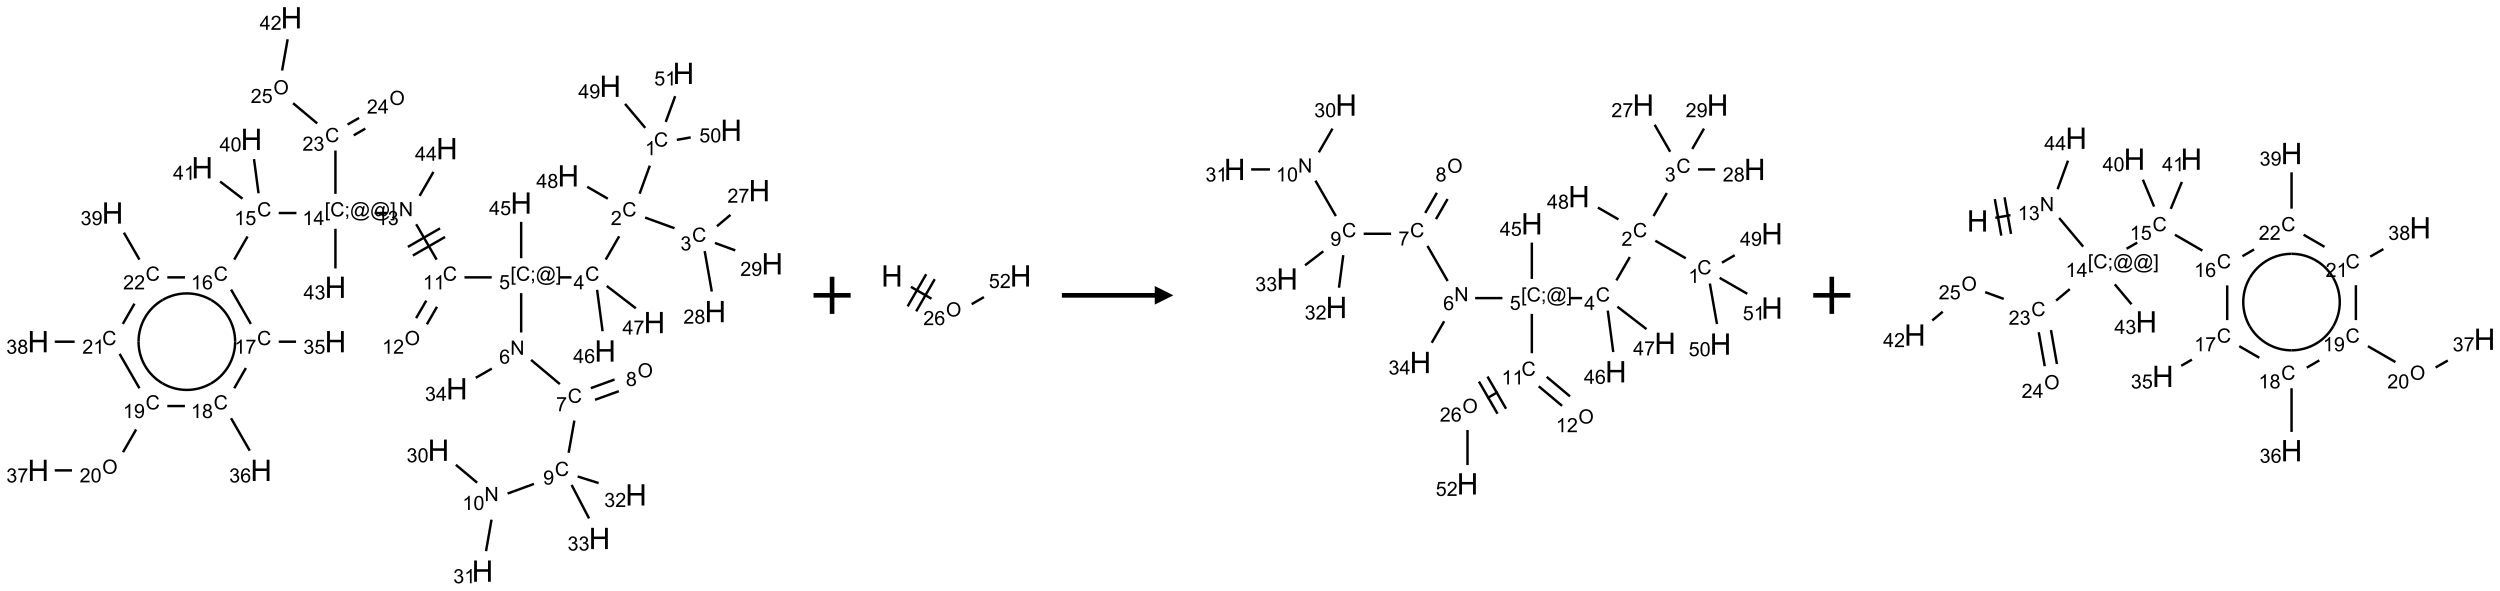 <?xml version="1.0" encoding="UTF-8"?>
<svg xmlns="http://www.w3.org/2000/svg" xmlns:xlink="http://www.w3.org/1999/xlink" width="1346" height="318" viewBox="0 0 1346 318">
<defs>
<g>
<g id="glyph-0-0">
<path d="M 1.332 0 L 1.332 -6.668 L 6.668 -6.668 L 6.668 0 Z M 1.5 -0.168 L 6.5 -0.168 L 6.5 -6.5 L 1.5 -6.5 Z M 1.5 -0.168 "/>
</g>
<g id="glyph-0-1">
<path d="M 6.27 -2.676 L 7.281 -2.422 C 7.07 -1.594 6.688 -0.961 6.137 -0.523 C 5.586 -0.086 4.914 0.129 4.121 0.129 C 3.297 0.129 2.629 -0.039 2.113 -0.371 C 1.598 -0.707 1.203 -1.191 0.934 -1.828 C 0.664 -2.465 0.531 -3.145 0.531 -3.875 C 0.531 -4.672 0.684 -5.363 0.988 -5.957 C 1.293 -6.547 1.723 -6.996 2.285 -7.305 C 2.844 -7.613 3.461 -7.766 4.137 -7.766 C 4.898 -7.766 5.543 -7.57 6.062 -7.184 C 6.582 -6.793 6.945 -6.246 7.152 -5.543 L 6.156 -5.309 C 5.98 -5.863 5.723 -6.266 5.387 -6.52 C 5.051 -6.773 4.625 -6.902 4.113 -6.902 C 3.527 -6.902 3.039 -6.762 2.645 -6.48 C 2.25 -6.199 1.973 -5.82 1.812 -5.348 C 1.652 -4.871 1.574 -4.383 1.574 -3.879 C 1.574 -3.23 1.668 -2.664 1.855 -2.18 C 2.047 -1.695 2.34 -1.332 2.738 -1.094 C 3.137 -0.855 3.57 -0.734 4.035 -0.734 C 4.602 -0.734 5.082 -0.898 5.473 -1.223 C 5.867 -1.551 6.133 -2.035 6.27 -2.676 Z M 6.27 -2.676 "/>
</g>
<g id="glyph-0-2">
<path d="M 3.973 0 L 3.035 0 L 3.035 -5.973 C 2.809 -5.758 2.516 -5.543 2.148 -5.328 C 1.781 -5.113 1.453 -4.953 1.16 -4.844 L 1.16 -5.75 C 1.684 -5.996 2.145 -6.297 2.535 -6.645 C 2.93 -6.996 3.207 -7.336 3.371 -7.668 L 3.973 -7.668 Z M 3.973 0 "/>
</g>
<g id="glyph-0-3">
<path d="M 5.371 -0.902 L 5.371 0 L 0.324 0 C 0.316 -0.227 0.352 -0.441 0.434 -0.652 C 0.562 -0.996 0.766 -1.332 1.051 -1.668 C 1.332 -2 1.742 -2.387 2.277 -2.824 C 3.105 -3.504 3.668 -4.043 3.957 -4.441 C 4.25 -4.84 4.395 -5.215 4.395 -5.566 C 4.395 -5.938 4.262 -6.254 3.996 -6.508 C 3.73 -6.762 3.387 -6.891 2.957 -6.891 C 2.508 -6.891 2.145 -6.754 1.875 -6.484 C 1.605 -6.215 1.469 -5.84 1.465 -5.359 L 0.5 -5.457 C 0.566 -6.176 0.812 -6.727 1.246 -7.102 C 1.676 -7.477 2.254 -7.668 2.98 -7.668 C 3.711 -7.668 4.293 -7.465 4.719 -7.059 C 5.145 -6.652 5.359 -6.148 5.359 -5.547 C 5.359 -5.242 5.297 -4.941 5.172 -4.645 C 5.047 -4.352 4.84 -4.039 4.551 -3.715 C 4.262 -3.387 3.777 -2.938 3.105 -2.371 C 2.543 -1.898 2.18 -1.578 2.02 -1.41 C 1.859 -1.242 1.73 -1.07 1.625 -0.902 Z M 5.371 -0.902 "/>
</g>
<g id="glyph-0-4">
<path d="M 0.449 -2.016 L 1.387 -2.141 C 1.492 -1.609 1.676 -1.227 1.934 -0.992 C 2.191 -0.758 2.508 -0.641 2.879 -0.641 C 3.32 -0.641 3.695 -0.793 3.996 -1.098 C 4.301 -1.402 4.453 -1.781 4.453 -2.234 C 4.453 -2.664 4.312 -3.02 4.031 -3.301 C 3.75 -3.578 3.391 -3.719 2.957 -3.719 C 2.781 -3.719 2.562 -3.684 2.297 -3.613 L 2.402 -4.438 C 2.465 -4.43 2.516 -4.426 2.551 -4.426 C 2.949 -4.426 3.312 -4.531 3.629 -4.738 C 3.949 -4.949 4.109 -5.27 4.109 -5.703 C 4.109 -6.047 3.992 -6.332 3.762 -6.559 C 3.527 -6.785 3.227 -6.895 2.859 -6.895 C 2.496 -6.895 2.191 -6.781 1.949 -6.551 C 1.707 -6.324 1.547 -5.98 1.48 -5.52 L 0.543 -5.688 C 0.656 -6.316 0.918 -6.805 1.324 -7.148 C 1.73 -7.492 2.234 -7.668 2.84 -7.668 C 3.254 -7.668 3.641 -7.578 3.988 -7.398 C 4.34 -7.219 4.609 -6.977 4.793 -6.668 C 4.98 -6.359 5.074 -6.031 5.074 -5.684 C 5.074 -5.352 4.984 -5.051 4.809 -4.781 C 4.629 -4.512 4.367 -4.297 4.02 -4.137 C 4.473 -4.031 4.824 -3.816 5.074 -3.488 C 5.324 -3.16 5.449 -2.75 5.449 -2.254 C 5.449 -1.59 5.203 -1.023 4.719 -0.559 C 4.234 -0.098 3.617 0.137 2.875 0.137 C 2.203 0.137 1.648 -0.062 1.207 -0.465 C 0.762 -0.863 0.512 -1.379 0.449 -2.016 Z M 0.449 -2.016 "/>
</g>
<g id="glyph-0-5">
<path d="M 0.504 -6.637 L 0.504 -7.535 L 5.449 -7.535 L 5.449 -6.809 C 4.961 -6.289 4.48 -5.602 4.004 -4.746 C 3.527 -3.887 3.156 -3.004 2.895 -2.098 C 2.707 -1.461 2.59 -0.762 2.535 0 L 1.574 0 C 1.582 -0.602 1.703 -1.328 1.926 -2.176 C 2.152 -3.027 2.477 -3.848 2.898 -4.637 C 3.32 -5.426 3.77 -6.094 4.246 -6.637 Z M 0.504 -6.637 "/>
</g>
<g id="glyph-0-6">
<path d="M 1.887 -4.141 C 1.496 -4.281 1.207 -4.484 1.02 -4.75 C 0.832 -5.016 0.738 -5.328 0.738 -5.699 C 0.738 -6.254 0.938 -6.719 1.34 -7.098 C 1.738 -7.477 2.27 -7.668 2.934 -7.668 C 3.598 -7.668 4.137 -7.473 4.543 -7.086 C 4.949 -6.699 5.152 -6.227 5.152 -5.672 C 5.152 -5.316 5.059 -5.008 4.871 -4.746 C 4.688 -4.484 4.406 -4.281 4.027 -4.141 C 4.496 -3.988 4.852 -3.742 5.098 -3.402 C 5.34 -3.062 5.465 -2.656 5.465 -2.184 C 5.465 -1.531 5.234 -0.98 4.77 -0.535 C 4.309 -0.09 3.703 0.129 2.949 0.129 C 2.195 0.129 1.586 -0.094 1.125 -0.539 C 0.664 -0.984 0.434 -1.543 0.434 -2.207 C 0.434 -2.703 0.559 -3.121 0.809 -3.457 C 1.062 -3.793 1.422 -4.02 1.887 -4.141 Z M 1.699 -5.73 C 1.699 -5.367 1.812 -5.074 2.047 -4.844 C 2.281 -4.613 2.582 -4.5 2.953 -4.5 C 3.312 -4.5 3.609 -4.613 3.84 -4.84 C 4.07 -5.066 4.188 -5.348 4.188 -5.676 C 4.188 -6.02 4.07 -6.309 3.832 -6.543 C 3.594 -6.777 3.297 -6.895 2.941 -6.895 C 2.586 -6.895 2.289 -6.781 2.051 -6.551 C 1.816 -6.324 1.699 -6.047 1.699 -5.73 Z M 1.395 -2.203 C 1.395 -1.938 1.461 -1.676 1.586 -1.426 C 1.711 -1.176 1.902 -0.984 2.152 -0.848 C 2.402 -0.711 2.672 -0.641 2.957 -0.641 C 3.406 -0.641 3.777 -0.785 4.066 -1.074 C 4.359 -1.363 4.504 -1.727 4.504 -2.172 C 4.504 -2.625 4.355 -2.996 4.055 -3.293 C 3.754 -3.586 3.379 -3.734 2.926 -3.734 C 2.484 -3.734 2.121 -3.59 1.832 -3.297 C 1.543 -3.004 1.395 -2.641 1.395 -2.203 Z M 1.395 -2.203 "/>
</g>
<g id="glyph-0-7">
<path d="M 0.582 -1.766 L 1.484 -1.848 C 1.562 -1.426 1.707 -1.117 1.922 -0.926 C 2.137 -0.734 2.414 -0.641 2.75 -0.641 C 3.039 -0.641 3.289 -0.707 3.508 -0.84 C 3.727 -0.973 3.902 -1.148 4.043 -1.367 C 4.18 -1.586 4.297 -1.887 4.391 -2.262 C 4.484 -2.637 4.531 -3.016 4.531 -3.406 C 4.531 -3.449 4.531 -3.512 4.527 -3.594 C 4.34 -3.297 4.082 -3.055 3.758 -2.867 C 3.434 -2.68 3.082 -2.59 2.703 -2.59 C 2.07 -2.59 1.535 -2.816 1.098 -3.277 C 0.66 -3.734 0.441 -4.34 0.441 -5.09 C 0.441 -5.863 0.672 -6.484 1.129 -6.957 C 1.586 -7.43 2.156 -7.668 2.844 -7.668 C 3.34 -7.668 3.793 -7.531 4.207 -7.266 C 4.617 -7 4.93 -6.617 5.145 -6.121 C 5.355 -5.629 5.465 -4.91 5.465 -3.973 C 5.465 -2.996 5.359 -2.223 5.145 -1.645 C 4.934 -1.066 4.617 -0.625 4.199 -0.324 C 3.781 -0.02 3.293 0.129 2.73 0.129 C 2.133 0.129 1.645 -0.035 1.266 -0.367 C 0.887 -0.699 0.66 -1.164 0.582 -1.766 Z M 4.422 -5.137 C 4.422 -5.676 4.277 -6.102 3.992 -6.418 C 3.707 -6.734 3.359 -6.891 2.957 -6.891 C 2.543 -6.891 2.18 -6.719 1.871 -6.379 C 1.562 -6.039 1.406 -5.598 1.406 -5.059 C 1.406 -4.57 1.555 -4.176 1.848 -3.871 C 2.141 -3.566 2.5 -3.418 2.934 -3.418 C 3.367 -3.418 3.723 -3.57 4.004 -3.871 C 4.281 -4.176 4.422 -4.598 4.422 -5.137 Z M 4.422 -5.137 "/>
</g>
<g id="glyph-0-8">
<path d="M 3.449 0 L 3.449 -1.828 L 0.137 -1.828 L 0.137 -2.688 L 3.621 -7.637 L 4.387 -7.637 L 4.387 -2.688 L 5.418 -2.688 L 5.418 -1.828 L 4.387 -1.828 L 4.387 0 Z M 3.449 -2.688 L 3.449 -6.129 L 1.059 -2.688 Z M 3.449 -2.688 "/>
</g>
<g id="glyph-0-9">
<path d="M 0.723 2.121 L 0.723 -7.637 L 2.793 -7.637 L 2.793 -6.859 L 1.66 -6.859 L 1.66 1.344 L 2.793 1.344 L 2.793 2.121 Z M 0.723 2.121 "/>
</g>
<g id="glyph-0-10">
<path d="M 0.949 -4.465 L 0.949 -5.531 L 2.016 -5.531 L 2.016 -4.465 Z M 0.949 0 L 0.949 -1.066 L 2.016 -1.066 L 2.016 0 C 2.016 0.391 1.945 0.711 1.809 0.949 C 1.668 1.191 1.449 1.379 1.145 1.512 L 0.887 1.109 C 1.082 1.023 1.23 0.895 1.324 0.727 C 1.418 0.559 1.469 0.316 1.48 0 Z M 0.949 0 "/>
</g>
<g id="glyph-0-11">
<path d="M 6.047 -0.848 C 5.82 -0.59 5.57 -0.379 5.289 -0.223 C 5.008 -0.062 4.73 0.016 4.449 0.016 C 4.141 0.016 3.84 -0.074 3.547 -0.254 C 3.254 -0.434 3.02 -0.715 2.836 -1.09 C 2.652 -1.465 2.562 -1.875 2.562 -2.324 C 2.562 -2.875 2.703 -3.43 2.988 -3.98 C 3.27 -4.535 3.621 -4.953 4.043 -5.23 C 4.461 -5.508 4.871 -5.645 5.266 -5.645 C 5.566 -5.645 5.855 -5.566 6.129 -5.41 C 6.402 -5.25 6.641 -5.012 6.84 -4.688 L 7.016 -5.496 L 7.949 -5.496 L 7.199 -2 C 7.094 -1.516 7.043 -1.246 7.043 -1.191 C 7.043 -1.098 7.078 -1.02 7.148 -0.949 C 7.219 -0.883 7.305 -0.848 7.406 -0.848 C 7.59 -0.848 7.832 -0.953 8.129 -1.168 C 8.527 -1.445 8.84 -1.816 9.07 -2.285 C 9.301 -2.75 9.418 -3.234 9.418 -3.73 C 9.418 -4.309 9.27 -4.852 8.973 -5.355 C 8.676 -5.859 8.23 -6.262 7.645 -6.562 C 7.055 -6.863 6.406 -7.016 5.691 -7.016 C 4.879 -7.016 4.137 -6.824 3.465 -6.445 C 2.793 -6.066 2.273 -5.52 1.902 -4.809 C 1.535 -4.098 1.348 -3.34 1.348 -2.527 C 1.348 -1.676 1.535 -0.941 1.902 -0.328 C 2.273 0.285 2.809 0.742 3.508 1.035 C 4.207 1.328 4.984 1.473 5.832 1.473 C 6.742 1.473 7.504 1.32 8.121 1.016 C 8.734 0.711 9.195 0.34 9.5 -0.098 L 10.441 -0.098 C 10.266 0.266 9.961 0.637 9.531 1.016 C 9.102 1.395 8.59 1.695 7.996 1.914 C 7.402 2.133 6.688 2.246 5.848 2.246 C 5.078 2.246 4.367 2.145 3.715 1.949 C 3.066 1.75 2.512 1.453 2.051 1.055 C 1.594 0.656 1.25 0.199 1.016 -0.316 C 0.723 -0.973 0.578 -1.684 0.578 -2.441 C 0.578 -3.289 0.75 -4.098 1.098 -4.863 C 1.523 -5.805 2.125 -6.527 2.902 -7.027 C 3.684 -7.527 4.629 -7.777 5.738 -7.777 C 6.602 -7.777 7.375 -7.602 8.059 -7.246 C 8.746 -6.895 9.285 -6.371 9.684 -5.672 C 10.02 -5.07 10.188 -4.418 10.188 -3.715 C 10.188 -2.707 9.832 -1.812 9.125 -1.031 C 8.492 -0.328 7.801 0.02 7.051 0.02 C 6.812 0.02 6.617 -0.016 6.473 -0.09 C 6.324 -0.16 6.215 -0.266 6.145 -0.402 C 6.102 -0.488 6.066 -0.637 6.047 -0.848 Z M 3.527 -2.262 C 3.527 -1.785 3.641 -1.414 3.863 -1.152 C 4.09 -0.887 4.348 -0.754 4.641 -0.754 C 4.836 -0.754 5.039 -0.812 5.254 -0.93 C 5.469 -1.047 5.676 -1.219 5.871 -1.449 C 6.066 -1.676 6.23 -1.969 6.355 -2.32 C 6.48 -2.672 6.543 -3.027 6.543 -3.379 C 6.543 -3.852 6.426 -4.219 6.191 -4.48 C 5.957 -4.738 5.672 -4.871 5.332 -4.871 C 5.109 -4.871 4.902 -4.812 4.707 -4.699 C 4.512 -4.586 4.32 -4.406 4.137 -4.156 C 3.953 -3.906 3.805 -3.602 3.691 -3.246 C 3.582 -2.887 3.527 -2.559 3.527 -2.262 Z M 3.527 -2.262 "/>
</g>
<g id="glyph-0-12">
<path d="M 2.27 2.121 L 0.203 2.121 L 0.203 1.344 L 1.332 1.344 L 1.332 -6.859 L 0.203 -6.859 L 0.203 -7.637 L 2.27 -7.637 Z M 2.27 2.121 "/>
</g>
<g id="glyph-0-13">
<path d="M 0.441 -2 L 1.426 -2.082 C 1.5 -1.605 1.668 -1.242 1.934 -1.004 C 2.199 -0.762 2.52 -0.641 2.895 -0.641 C 3.348 -0.641 3.73 -0.812 4.043 -1.152 C 4.355 -1.492 4.512 -1.941 4.512 -2.504 C 4.512 -3.039 4.359 -3.461 4.059 -3.77 C 3.758 -4.078 3.367 -4.234 2.879 -4.234 C 2.578 -4.234 2.305 -4.164 2.062 -4.027 C 1.82 -3.891 1.629 -3.715 1.488 -3.496 L 0.609 -3.609 L 1.348 -7.531 L 5.145 -7.531 L 5.145 -6.637 L 2.098 -6.637 L 1.688 -4.582 C 2.145 -4.902 2.625 -5.062 3.129 -5.062 C 3.797 -5.062 4.359 -4.832 4.816 -4.371 C 5.277 -3.91 5.504 -3.312 5.504 -2.59 C 5.504 -1.898 5.305 -1.301 4.902 -0.797 C 4.41 -0.18 3.742 0.129 2.895 0.129 C 2.199 0.129 1.633 -0.062 1.195 -0.453 C 0.758 -0.844 0.504 -1.359 0.441 -2 Z M 0.441 -2 "/>
</g>
<g id="glyph-0-14">
<path d="M 0.812 0 L 0.812 -7.637 L 1.848 -7.637 L 5.859 -1.641 L 5.859 -7.637 L 6.828 -7.637 L 6.828 0 L 5.793 0 L 1.781 -6 L 1.781 0 Z M 0.812 0 "/>
</g>
<g id="glyph-0-15">
<path d="M 5.309 -5.766 L 4.375 -5.691 C 4.293 -6.059 4.172 -6.328 4.02 -6.496 C 3.766 -6.762 3.453 -6.895 3.082 -6.895 C 2.785 -6.895 2.523 -6.812 2.297 -6.645 C 2 -6.43 1.77 -6.117 1.598 -5.703 C 1.43 -5.289 1.34 -4.703 1.332 -3.938 C 1.559 -4.281 1.836 -4.535 2.16 -4.703 C 2.488 -4.871 2.828 -4.953 3.188 -4.953 C 3.812 -4.953 4.344 -4.723 4.785 -4.262 C 5.223 -3.801 5.441 -3.207 5.441 -2.48 C 5.441 -2 5.34 -1.555 5.133 -1.145 C 4.926 -0.73 4.641 -0.418 4.281 -0.199 C 3.922 0.02 3.512 0.129 3.051 0.129 C 2.27 0.129 1.633 -0.156 1.141 -0.73 C 0.648 -1.305 0.402 -2.254 0.402 -3.574 C 0.402 -5.051 0.672 -6.121 1.219 -6.793 C 1.695 -7.375 2.336 -7.668 3.141 -7.668 C 3.742 -7.668 4.234 -7.5 4.617 -7.16 C 5 -6.824 5.23 -6.359 5.309 -5.766 Z M 1.48 -2.473 C 1.48 -2.152 1.547 -1.844 1.684 -1.547 C 1.82 -1.25 2.016 -1.027 2.262 -0.871 C 2.508 -0.719 2.766 -0.641 3.035 -0.641 C 3.434 -0.641 3.773 -0.801 4.059 -1.121 C 4.344 -1.441 4.484 -1.875 4.484 -2.422 C 4.484 -2.949 4.344 -3.367 4.062 -3.668 C 3.781 -3.973 3.426 -4.125 3 -4.125 C 2.578 -4.125 2.219 -3.973 1.922 -3.668 C 1.625 -3.363 1.48 -2.969 1.48 -2.473 Z M 1.48 -2.473 "/>
</g>
<g id="glyph-0-16">
<path d="M 0.516 -3.719 C 0.516 -4.984 0.855 -5.977 1.535 -6.695 C 2.215 -7.414 3.094 -7.77 4.172 -7.77 C 4.875 -7.77 5.512 -7.602 6.078 -7.266 C 6.645 -6.93 7.074 -6.461 7.371 -5.855 C 7.668 -5.254 7.816 -4.57 7.816 -3.809 C 7.816 -3.035 7.66 -2.34 7.348 -1.73 C 7.035 -1.117 6.594 -0.656 6.02 -0.34 C 5.449 -0.027 4.828 0.129 4.168 0.129 C 3.449 0.129 2.805 -0.043 2.238 -0.391 C 1.672 -0.738 1.246 -1.211 0.953 -1.812 C 0.66 -2.414 0.516 -3.047 0.516 -3.719 Z M 1.559 -3.703 C 1.559 -2.781 1.805 -2.059 2.301 -1.527 C 2.793 -1 3.414 -0.734 4.16 -0.734 C 4.922 -0.734 5.547 -1 6.039 -1.535 C 6.531 -2.07 6.777 -2.828 6.777 -3.812 C 6.777 -4.434 6.672 -4.977 6.461 -5.441 C 6.25 -5.902 5.945 -6.262 5.539 -6.52 C 5.133 -6.773 4.68 -6.902 4.176 -6.902 C 3.461 -6.902 2.848 -6.656 2.332 -6.164 C 1.816 -5.672 1.559 -4.852 1.559 -3.703 Z M 1.559 -3.703 "/>
</g>
<g id="glyph-0-17">
<path d="M 0.441 -3.766 C 0.441 -4.668 0.535 -5.395 0.723 -5.945 C 0.906 -6.496 1.184 -6.922 1.551 -7.219 C 1.918 -7.516 2.375 -7.668 2.934 -7.668 C 3.344 -7.668 3.703 -7.586 4.012 -7.418 C 4.32 -7.254 4.574 -7.016 4.777 -6.707 C 4.977 -6.395 5.137 -6.016 5.25 -5.57 C 5.363 -5.125 5.422 -4.523 5.422 -3.766 C 5.422 -2.871 5.328 -2.148 5.145 -1.598 C 4.961 -1.047 4.688 -0.621 4.32 -0.32 C 3.953 -0.02 3.492 0.129 2.934 0.129 C 2.195 0.129 1.617 -0.133 1.199 -0.66 C 0.695 -1.297 0.441 -2.332 0.441 -3.766 Z M 1.406 -3.766 C 1.406 -2.512 1.555 -1.68 1.848 -1.262 C 2.141 -0.848 2.5 -0.641 2.934 -0.641 C 3.363 -0.641 3.727 -0.848 4.02 -1.266 C 4.312 -1.684 4.457 -2.516 4.457 -3.766 C 4.457 -5.023 4.312 -5.859 4.02 -6.27 C 3.727 -6.684 3.359 -6.891 2.922 -6.891 C 2.492 -6.891 2.148 -6.707 1.891 -6.344 C 1.566 -5.879 1.406 -5.02 1.406 -3.766 Z M 1.406 -3.766 "/>
</g>
<g id="glyph-1-0">
<path d="M 2 0 L 2 -10 L 10 -10 L 10 0 Z M 2.25 -0.25 L 9.75 -0.25 L 9.75 -9.75 L 2.25 -9.75 Z M 2.25 -0.25 "/>
</g>
<g id="glyph-1-1">
<path d="M 1.281 0 L 1.281 -11.453 L 2.797 -11.453 L 2.797 -6.75 L 8.75 -6.75 L 8.75 -11.453 L 10.266 -11.453 L 10.266 0 L 8.75 0 L 8.75 -5.398 L 2.797 -5.398 L 2.797 0 Z M 1.281 0 "/>
</g>
</g>
</defs>
<path fill="none" stroke-width="0.033" stroke-linecap="butt" stroke-linejoin="miter" stroke="rgb(0%, 0%, 0%)" stroke-opacity="1" stroke-miterlimit="10" d="M 8.232 1.99 L 8.094 2.368 " transform="matrix(40, 0, 0, 40, 20.596, 9.574)"/>
<path fill="none" stroke-width="0.033" stroke-linecap="butt" stroke-linejoin="miter" stroke="rgb(0%, 0%, 0%)" stroke-opacity="1" stroke-miterlimit="10" d="M 8.168 2.689 L 8.564 2.833 " transform="matrix(40, 0, 0, 40, 20.596, 9.574)"/>
<path fill="none" stroke-width="0.033" stroke-linecap="butt" stroke-linejoin="miter" stroke="rgb(0%, 0%, 0%)" stroke-opacity="1" stroke-miterlimit="10" d="M 9.135 2.806 L 9.317 2.653 " transform="matrix(40, 0, 0, 40, 20.596, 9.574)"/>
<path fill="none" stroke-width="0.033" stroke-linecap="butt" stroke-linejoin="miter" stroke="rgb(0%, 0%, 0%)" stroke-opacity="1" stroke-miterlimit="10" d="M 8.97 3.14 L 9.066 3.685 " transform="matrix(40, 0, 0, 40, 20.596, 9.574)"/>
<path fill="none" stroke-width="0.033" stroke-linecap="butt" stroke-linejoin="miter" stroke="rgb(0%, 0%, 0%)" stroke-opacity="1" stroke-miterlimit="10" d="M 9.108 3.031 L 9.382 3.131 " transform="matrix(40, 0, 0, 40, 20.596, 9.574)"/>
<path fill="none" stroke-width="0.033" stroke-linecap="butt" stroke-linejoin="miter" stroke="rgb(0%, 0%, 0%)" stroke-opacity="1" stroke-miterlimit="10" d="M 7.819 2.941 L 7.638 3.255 " transform="matrix(40, 0, 0, 40, 20.596, 9.574)"/>
<path fill="none" stroke-width="0.033" stroke-linecap="butt" stroke-linejoin="miter" stroke="rgb(0%, 0%, 0%)" stroke-opacity="1" stroke-miterlimit="10" d="M 7.177 3.494 L 7.01 3.494 " transform="matrix(40, 0, 0, 40, 20.596, 9.574)"/>
<path fill="none" stroke-width="0.033" stroke-linecap="butt" stroke-linejoin="miter" stroke="rgb(0%, 0%, 0%)" stroke-opacity="1" stroke-miterlimit="10" d="M 6.5 3.706 L 6.5 4.236 " transform="matrix(40, 0, 0, 40, 20.596, 9.574)"/>
<path fill="none" stroke-width="0.033" stroke-linecap="butt" stroke-linejoin="miter" stroke="rgb(0%, 0%, 0%)" stroke-opacity="1" stroke-miterlimit="10" d="M 6.633 4.605 L 7.021 4.931 " transform="matrix(40, 0, 0, 40, 20.596, 9.574)"/>
<path fill="none" stroke-width="0.033" stroke-linecap="butt" stroke-linejoin="miter" stroke="rgb(0%, 0%, 0%)" stroke-opacity="1" stroke-miterlimit="10" d="M 7.494 5.142 L 7.814 5.026 " transform="matrix(40, 0, 0, 40, 20.596, 9.574)"/>
<path fill="none" stroke-width="0.033" stroke-linecap="butt" stroke-linejoin="miter" stroke="rgb(0%, 0%, 0%)" stroke-opacity="1" stroke-miterlimit="10" d="M 7.437 4.985 L 7.757 4.869 " transform="matrix(40, 0, 0, 40, 20.596, 9.574)"/>
<path fill="none" stroke-width="0.033" stroke-linecap="butt" stroke-linejoin="miter" stroke="rgb(0%, 0%, 0%)" stroke-opacity="1" stroke-miterlimit="10" d="M 7.216 5.422 L 7.139 5.855 " transform="matrix(40, 0, 0, 40, 20.596, 9.574)"/>
<path fill="none" stroke-width="0.033" stroke-linecap="butt" stroke-linejoin="miter" stroke="rgb(0%, 0%, 0%)" stroke-opacity="1" stroke-miterlimit="10" d="M 6.672 6.274 L 6.317 6.404 " transform="matrix(40, 0, 0, 40, 20.596, 9.574)"/>
<path fill="none" stroke-width="0.033" stroke-linecap="butt" stroke-linejoin="miter" stroke="rgb(0%, 0%, 0%)" stroke-opacity="1" stroke-miterlimit="10" d="M 5.908 6.258 L 5.621 6.017 " transform="matrix(40, 0, 0, 40, 20.596, 9.574)"/>
<path fill="none" stroke-width="0.033" stroke-linecap="butt" stroke-linejoin="miter" stroke="rgb(0%, 0%, 0%)" stroke-opacity="1" stroke-miterlimit="10" d="M 6.101 6.755 L 6.027 7.179 " transform="matrix(40, 0, 0, 40, 20.596, 9.574)"/>
<path fill="none" stroke-width="0.033" stroke-linecap="butt" stroke-linejoin="miter" stroke="rgb(0%, 0%, 0%)" stroke-opacity="1" stroke-miterlimit="10" d="M 7.26 6.174 L 7.543 6.263 " transform="matrix(40, 0, 0, 40, 20.596, 9.574)"/>
<path fill="none" stroke-width="0.033" stroke-linecap="butt" stroke-linejoin="miter" stroke="rgb(0%, 0%, 0%)" stroke-opacity="1" stroke-miterlimit="10" d="M 7.179 6.288 L 7.414 6.739 " transform="matrix(40, 0, 0, 40, 20.596, 9.574)"/>
<path fill="none" stroke-width="0.033" stroke-linecap="butt" stroke-linejoin="miter" stroke="rgb(0%, 0%, 0%)" stroke-opacity="1" stroke-miterlimit="10" d="M 6.105 4.722 L 5.889 4.846 " transform="matrix(40, 0, 0, 40, 20.596, 9.574)"/>
<path fill="none" stroke-width="0.033" stroke-linecap="butt" stroke-linejoin="miter" stroke="rgb(0%, 0%, 0%)" stroke-opacity="1" stroke-miterlimit="10" d="M 6.104 3.494 L 5.737 3.494 " transform="matrix(40, 0, 0, 40, 20.596, 9.574)"/>
<path fill="none" stroke-width="0.033" stroke-linecap="butt" stroke-linejoin="miter" stroke="rgb(0%, 0%, 0%)" stroke-opacity="1" stroke-miterlimit="10" d="M 5.223 3.807 L 5.086 4.043 " transform="matrix(40, 0, 0, 40, 20.596, 9.574)"/>
<path fill="none" stroke-width="0.033" stroke-linecap="butt" stroke-linejoin="miter" stroke="rgb(0%, 0%, 0%)" stroke-opacity="1" stroke-miterlimit="10" d="M 5.367 3.89 L 5.231 4.126 " transform="matrix(40, 0, 0, 40, 20.596, 9.574)"/>
<path fill="none" stroke-width="0.033" stroke-linecap="butt" stroke-linejoin="miter" stroke="rgb(0%, 0%, 0%)" stroke-opacity="1" stroke-miterlimit="10" d="M 5.362 3.255 L 5.087 2.779 " transform="matrix(40, 0, 0, 40, 20.596, 9.574)"/>
<path fill="none" stroke-width="0.033" stroke-linecap="butt" stroke-linejoin="miter" stroke="rgb(0%, 0%, 0%)" stroke-opacity="1" stroke-miterlimit="10" d="M 5.408 2.834 L 4.975 3.084 " transform="matrix(40, 0, 0, 40, 20.596, 9.574)"/>
<path fill="none" stroke-width="0.033" stroke-linecap="butt" stroke-linejoin="miter" stroke="rgb(0%, 0%, 0%)" stroke-opacity="1" stroke-miterlimit="10" d="M 5.475 2.95 L 5.042 3.2 " transform="matrix(40, 0, 0, 40, 20.596, 9.574)"/>
<path fill="none" stroke-width="0.033" stroke-linecap="butt" stroke-linejoin="miter" stroke="rgb(0%, 0%, 0%)" stroke-opacity="1" stroke-miterlimit="10" d="M 4.694 2.628 L 4.527 2.628 " transform="matrix(40, 0, 0, 40, 20.596, 9.574)"/>
<path fill="none" stroke-width="0.033" stroke-linecap="butt" stroke-linejoin="miter" stroke="rgb(0%, 0%, 0%)" stroke-opacity="1" stroke-miterlimit="10" d="M 3.475 2.628 L 3.237 2.628 " transform="matrix(40, 0, 0, 40, 20.596, 9.574)"/>
<path fill="none" stroke-width="0.033" stroke-linecap="butt" stroke-linejoin="miter" stroke="rgb(0%, 0%, 0%)" stroke-opacity="1" stroke-miterlimit="10" d="M 2.817 2.944 L 2.638 3.255 " transform="matrix(40, 0, 0, 40, 20.596, 9.574)"/>
<path fill="none" stroke-width="0.033" stroke-linecap="butt" stroke-linejoin="miter" stroke="rgb(0%, 0%, 0%)" stroke-opacity="1" stroke-miterlimit="10" d="M 2.595 3.658 L 2.862 4.121 " transform="matrix(40, 0, 0, 40, 20.596, 9.574)"/>
<path fill="none" stroke-width="0.033" stroke-linecap="butt" stroke-linejoin="miter" stroke="rgb(0%, 0%, 0%)" stroke-opacity="1" stroke-miterlimit="10" d="M 3.237 4.36 L 3.47 4.36 " transform="matrix(40, 0, 0, 40, 20.596, 9.574)"/>
<path fill="none" stroke-width="0.033" stroke-linecap="butt" stroke-linejoin="miter" stroke="rgb(0%, 0%, 0%)" stroke-opacity="1" stroke-miterlimit="10" d="M 2.795 4.714 L 2.638 4.987 " transform="matrix(40, 0, 0, 40, 20.596, 9.574)"/>
<path fill="none" stroke-width="0.033" stroke-linecap="butt" stroke-linejoin="miter" stroke="rgb(0%, 0%, 0%)" stroke-opacity="1" stroke-miterlimit="10" d="M 2.595 5.39 L 2.847 5.827 " transform="matrix(40, 0, 0, 40, 20.596, 9.574)"/>
<path fill="none" stroke-width="0.033" stroke-linecap="butt" stroke-linejoin="miter" stroke="rgb(0%, 0%, 0%)" stroke-opacity="1" stroke-miterlimit="10" d="M 1.974 5.226 L 1.737 5.226 " transform="matrix(40, 0, 0, 40, 20.596, 9.574)"/>
<path fill="none" stroke-width="0.033" stroke-linecap="butt" stroke-linejoin="miter" stroke="rgb(0%, 0%, 0%)" stroke-opacity="1" stroke-miterlimit="10" d="M 1.317 5.542 L 1.141 5.847 " transform="matrix(40, 0, 0, 40, 20.596, 9.574)"/>
<path fill="none" stroke-width="0.033" stroke-linecap="butt" stroke-linejoin="miter" stroke="rgb(0%, 0%, 0%)" stroke-opacity="1" stroke-miterlimit="10" d="M 0.454 6.092 L 0.222 6.092 " transform="matrix(40, 0, 0, 40, 20.596, 9.574)"/>
<path fill="none" stroke-width="0.033" stroke-linecap="butt" stroke-linejoin="miter" stroke="rgb(0%, 0%, 0%)" stroke-opacity="1" stroke-miterlimit="10" d="M 1.362 4.987 L 1.095 4.524 " transform="matrix(40, 0, 0, 40, 20.596, 9.574)"/>
<path fill="none" stroke-width="0.033" stroke-linecap="butt" stroke-linejoin="miter" stroke="rgb(0%, 0%, 0%)" stroke-opacity="1" stroke-miterlimit="10" d="M 0.49 4.36 L 0.222 4.36 " transform="matrix(40, 0, 0, 40, 20.596, 9.574)"/>
<path fill="none" stroke-width="0.033" stroke-linecap="butt" stroke-linejoin="miter" stroke="rgb(0%, 0%, 0%)" stroke-opacity="1" stroke-miterlimit="10" d="M 1.138 4.121 L 1.295 3.848 " transform="matrix(40, 0, 0, 40, 20.596, 9.574)"/>
<path fill="none" stroke-width="0.033" stroke-linecap="butt" stroke-linejoin="miter" stroke="rgb(0%, 0%, 0%)" stroke-opacity="1" stroke-miterlimit="10" d="M 1.737 3.494 L 1.975 3.494 " transform="matrix(40, 0, 0, 40, 20.596, 9.574)"/>
<path fill="none" stroke-width="0.033" stroke-linecap="butt" stroke-linejoin="miter" stroke="rgb(0%, 0%, 0%)" stroke-opacity="1" stroke-miterlimit="10" d="M 1.362 3.255 L 1.153 2.893 " transform="matrix(40, 0, 0, 40, 20.596, 9.574)"/>
<path fill="none" stroke-width="0.033" stroke-linecap="butt" stroke-linejoin="miter" stroke="rgb(0%, 0%, 0%)" stroke-opacity="1" stroke-miterlimit="10" d="M 2.965 2.362 L 2.904 1.902 " transform="matrix(40, 0, 0, 40, 20.596, 9.574)"/>
<path fill="none" stroke-width="0.033" stroke-linecap="butt" stroke-linejoin="miter" stroke="rgb(0%, 0%, 0%)" stroke-opacity="1" stroke-miterlimit="10" d="M 2.749 2.435 L 2.448 2.204 " transform="matrix(40, 0, 0, 40, 20.596, 9.574)"/>
<path fill="none" stroke-width="0.033" stroke-linecap="butt" stroke-linejoin="miter" stroke="rgb(0%, 0%, 0%)" stroke-opacity="1" stroke-miterlimit="10" d="M 4 2.37 L 4 1.787 " transform="matrix(40, 0, 0, 40, 20.596, 9.574)"/>
<path fill="none" stroke-width="0.033" stroke-linecap="butt" stroke-linejoin="miter" stroke="rgb(0%, 0%, 0%)" stroke-opacity="1" stroke-miterlimit="10" d="M 4.246 1.582 L 4.402 1.492 " transform="matrix(40, 0, 0, 40, 20.596, 9.574)"/>
<path fill="none" stroke-width="0.033" stroke-linecap="butt" stroke-linejoin="miter" stroke="rgb(0%, 0%, 0%)" stroke-opacity="1" stroke-miterlimit="10" d="M 4.163 1.437 L 4.318 1.348 " transform="matrix(40, 0, 0, 40, 20.596, 9.574)"/>
<path fill="none" stroke-width="0.033" stroke-linecap="butt" stroke-linejoin="miter" stroke="rgb(0%, 0%, 0%)" stroke-opacity="1" stroke-miterlimit="10" d="M 3.755 1.422 L 3.43 1.15 " transform="matrix(40, 0, 0, 40, 20.596, 9.574)"/>
<path fill="none" stroke-width="0.033" stroke-linecap="butt" stroke-linejoin="miter" stroke="rgb(0%, 0%, 0%)" stroke-opacity="1" stroke-miterlimit="10" d="M 3.282 0.71 L 3.357 0.289 " transform="matrix(40, 0, 0, 40, 20.596, 9.574)"/>
<path fill="none" stroke-width="0.033" stroke-linecap="butt" stroke-linejoin="miter" stroke="rgb(0%, 0%, 0%)" stroke-opacity="1" stroke-miterlimit="10" d="M 4 2.84 L 4 3.374 " transform="matrix(40, 0, 0, 40, 20.596, 9.574)"/>
<path fill="none" stroke-width="0.033" stroke-linecap="butt" stroke-linejoin="miter" stroke="rgb(0%, 0%, 0%)" stroke-opacity="1" stroke-miterlimit="10" d="M 5.133 2.397 L 5.319 2.075 " transform="matrix(40, 0, 0, 40, 20.596, 9.574)"/>
<path fill="none" stroke-width="0.033" stroke-linecap="butt" stroke-linejoin="miter" stroke="rgb(0%, 0%, 0%)" stroke-opacity="1" stroke-miterlimit="10" d="M 6.5 3.236 L 6.5 2.747 " transform="matrix(40, 0, 0, 40, 20.596, 9.574)"/>
<path fill="none" stroke-width="0.033" stroke-linecap="butt" stroke-linejoin="miter" stroke="rgb(0%, 0%, 0%)" stroke-opacity="1" stroke-miterlimit="10" d="M 7.522 3.662 L 7.596 4.219 " transform="matrix(40, 0, 0, 40, 20.596, 9.574)"/>
<path fill="none" stroke-width="0.033" stroke-linecap="butt" stroke-linejoin="miter" stroke="rgb(0%, 0%, 0%)" stroke-opacity="1" stroke-miterlimit="10" d="M 7.652 3.61 L 8.043 3.91 " transform="matrix(40, 0, 0, 40, 20.596, 9.574)"/>
<path fill="none" stroke-width="0.033" stroke-linecap="butt" stroke-linejoin="miter" stroke="rgb(0%, 0%, 0%)" stroke-opacity="1" stroke-miterlimit="10" d="M 7.666 2.435 L 7.389 2.275 " transform="matrix(40, 0, 0, 40, 20.596, 9.574)"/>
<path fill="none" stroke-width="0.033" stroke-linecap="butt" stroke-linejoin="miter" stroke="rgb(0%, 0%, 0%)" stroke-opacity="1" stroke-miterlimit="10" d="M 8.17 1.482 L 7.898 1.159 " transform="matrix(40, 0, 0, 40, 20.596, 9.574)"/>
<path fill="none" stroke-width="0.033" stroke-linecap="butt" stroke-linejoin="miter" stroke="rgb(0%, 0%, 0%)" stroke-opacity="1" stroke-miterlimit="10" d="M 8.595 1.643 L 8.782 1.61 " transform="matrix(40, 0, 0, 40, 20.596, 9.574)"/>
<path fill="none" stroke-width="0.033" stroke-linecap="butt" stroke-linejoin="miter" stroke="rgb(0%, 0%, 0%)" stroke-opacity="1" stroke-miterlimit="10" d="M 8.446 1.402 L 8.573 1.055 " transform="matrix(40, 0, 0, 40, 20.596, 9.574)"/>
<path fill="none" stroke-width="0.033" stroke-linecap="butt" stroke-linejoin="miter" stroke="rgb(0%, 0%, 0%)" stroke-opacity="1" stroke-miterlimit="10" d="M 2.325 3.797 C 2.526 3.913 2.65 4.128 2.65 4.36 " transform="matrix(40, 0, 0, 40, 20.596, 9.574)"/>
<path fill="none" stroke-width="0.033" stroke-linecap="butt" stroke-linejoin="miter" stroke="rgb(0%, 0%, 0%)" stroke-opacity="1" stroke-miterlimit="10" d="M 1.675 3.797 C 1.876 3.681 2.124 3.681 2.325 3.797 " transform="matrix(40, 0, 0, 40, 20.596, 9.574)"/>
<path fill="none" stroke-width="0.033" stroke-linecap="butt" stroke-linejoin="miter" stroke="rgb(0%, 0%, 0%)" stroke-opacity="1" stroke-miterlimit="10" d="M 1.35 4.36 C 1.35 4.128 1.474 3.913 1.675 3.797 " transform="matrix(40, 0, 0, 40, 20.596, 9.574)"/>
<path fill="none" stroke-width="0.033" stroke-linecap="butt" stroke-linejoin="miter" stroke="rgb(0%, 0%, 0%)" stroke-opacity="1" stroke-miterlimit="10" d="M 1.675 4.922 C 1.474 4.806 1.35 4.592 1.35 4.36 " transform="matrix(40, 0, 0, 40, 20.596, 9.574)"/>
<path fill="none" stroke-width="0.033" stroke-linecap="butt" stroke-linejoin="miter" stroke="rgb(0%, 0%, 0%)" stroke-opacity="1" stroke-miterlimit="10" d="M 2.325 4.922 C 2.124 5.038 1.876 5.038 1.675 4.922 " transform="matrix(40, 0, 0, 40, 20.596, 9.574)"/>
<path fill="none" stroke-width="0.033" stroke-linecap="butt" stroke-linejoin="miter" stroke="rgb(0%, 0%, 0%)" stroke-opacity="1" stroke-miterlimit="10" d="M 2.65 4.36 C 2.65 4.592 2.526 4.806 2.325 4.922 " transform="matrix(40, 0, 0, 40, 20.596, 9.574)"/>
<g fill="rgb(0%, 0%, 0%)" fill-opacity="1">
<use xlink:href="#glyph-0-1" x="352.059" y="78.934"/>
</g>
<g fill="rgb(0%, 0%, 0%)" fill-opacity="1">
<use xlink:href="#glyph-0-2" x="347.281" y="83.57"/>
</g>
<g fill="rgb(0%, 0%, 0%)" fill-opacity="1">
<use xlink:href="#glyph-0-1" x="335.004" y="116.523"/>
</g>
<g fill="rgb(0%, 0%, 0%)" fill-opacity="1">
<use xlink:href="#glyph-0-3" x="328.832" y="121.16"/>
</g>
<g fill="rgb(0%, 0%, 0%)" fill-opacity="1">
<use xlink:href="#glyph-0-1" x="372.59" y="130.203"/>
</g>
<g fill="rgb(0%, 0%, 0%)" fill-opacity="1">
<use xlink:href="#glyph-0-4" x="366.34" y="134.84"/>
</g>
<g fill="rgb(0%, 0%, 0%)" fill-opacity="1">
<use xlink:href="#glyph-1-1" x="403.055" y="108.375"/>
</g>
<g fill="rgb(0%, 0%, 0%)" fill-opacity="1">
<use xlink:href="#glyph-0-3" x="391.621" y="109.168"/>
<use xlink:href="#glyph-0-5" x="397.553" y="109.168"/>
</g>
<g fill="rgb(0%, 0%, 0%)" fill-opacity="1">
<use xlink:href="#glyph-1-1" x="379.355" y="173.48"/>
</g>
<g fill="rgb(0%, 0%, 0%)" fill-opacity="1">
<use xlink:href="#glyph-0-3" x="367.91" y="174.27"/>
<use xlink:href="#glyph-0-6" x="373.842" y="174.27"/>
</g>
<g fill="rgb(0%, 0%, 0%)" fill-opacity="1">
<use xlink:href="#glyph-1-1" x="410" y="147.766"/>
</g>
<g fill="rgb(0%, 0%, 0%)" fill-opacity="1">
<use xlink:href="#glyph-0-3" x="398.551" y="148.559"/>
<use xlink:href="#glyph-0-7" x="404.483" y="148.559"/>
</g>
<g fill="rgb(0%, 0%, 0%)" fill-opacity="1">
<use xlink:href="#glyph-0-1" x="315.004" y="151.164"/>
</g>
<g fill="rgb(0%, 0%, 0%)" fill-opacity="1">
<use xlink:href="#glyph-0-8" x="308.781" y="155.77"/>
</g>
<g fill="rgb(0%, 0%, 0%)" fill-opacity="1">
<use xlink:href="#glyph-0-9" x="274.809" y="151.172"/>
<use xlink:href="#glyph-0-1" x="277.772" y="151.172"/>
<use xlink:href="#glyph-0-10" x="285.475" y="151.172"/>
<use xlink:href="#glyph-0-11" x="288.439" y="151.172"/>
<use xlink:href="#glyph-0-12" x="299.267" y="151.172"/>
</g>
<g fill="rgb(0%, 0%, 0%)" fill-opacity="1">
<use xlink:href="#glyph-0-13" x="268.691" y="155.668"/>
</g>
<g fill="rgb(0%, 0%, 0%)" fill-opacity="1">
<use xlink:href="#glyph-0-14" x="274.723" y="191.031"/>
</g>
<g fill="rgb(0%, 0%, 0%)" fill-opacity="1">
<use xlink:href="#glyph-0-15" x="268.758" y="195.801"/>
</g>
<g fill="rgb(0%, 0%, 0%)" fill-opacity="1">
<use xlink:href="#glyph-0-1" x="305.645" y="216.875"/>
</g>
<g fill="rgb(0%, 0%, 0%)" fill-opacity="1">
<use xlink:href="#glyph-0-5" x="299.391" y="221.383"/>
</g>
<g fill="rgb(0%, 0%, 0%)" fill-opacity="1">
<use xlink:href="#glyph-0-16" x="343.25" y="203.199"/>
</g>
<g fill="rgb(0%, 0%, 0%)" fill-opacity="1">
<use xlink:href="#glyph-0-6" x="336.965" y="207.832"/>
</g>
<g fill="rgb(0%, 0%, 0%)" fill-opacity="1">
<use xlink:href="#glyph-0-1" x="298.699" y="256.27"/>
</g>
<g fill="rgb(0%, 0%, 0%)" fill-opacity="1">
<use xlink:href="#glyph-0-7" x="292.43" y="260.902"/>
</g>
<g fill="rgb(0%, 0%, 0%)" fill-opacity="1">
<use xlink:href="#glyph-0-14" x="260.828" y="269.816"/>
</g>
<g fill="rgb(0%, 0%, 0%)" fill-opacity="1">
<use xlink:href="#glyph-0-2" x="248.953" y="274.586"/>
<use xlink:href="#glyph-0-17" x="254.885" y="274.586"/>
</g>
<g fill="rgb(0%, 0%, 0%)" fill-opacity="1">
<use xlink:href="#glyph-1-1" x="230.289" y="248.121"/>
</g>
<g fill="rgb(0%, 0%, 0%)" fill-opacity="1">
<use xlink:href="#glyph-0-4" x="218.883" y="248.91"/>
<use xlink:href="#glyph-0-17" x="224.815" y="248.91"/>
</g>
<g fill="rgb(0%, 0%, 0%)" fill-opacity="1">
<use xlink:href="#glyph-1-1" x="253.984" y="313.223"/>
</g>
<g fill="rgb(0%, 0%, 0%)" fill-opacity="1">
<use xlink:href="#glyph-0-4" x="244.027" y="314.016"/>
<use xlink:href="#glyph-0-2" x="249.96" y="314.016"/>
</g>
<g fill="rgb(0%, 0%, 0%)" fill-opacity="1">
<use xlink:href="#glyph-1-1" x="336.668" y="272.18"/>
</g>
<g fill="rgb(0%, 0%, 0%)" fill-opacity="1">
<use xlink:href="#glyph-0-4" x="325.312" y="272.973"/>
<use xlink:href="#glyph-0-3" x="331.245" y="272.973"/>
</g>
<g fill="rgb(0%, 0%, 0%)" fill-opacity="1">
<use xlink:href="#glyph-1-1" x="316.988" y="295.633"/>
</g>
<g fill="rgb(0%, 0%, 0%)" fill-opacity="1">
<use xlink:href="#glyph-0-4" x="305.555" y="296.422"/>
<use xlink:href="#glyph-0-4" x="311.487" y="296.422"/>
</g>
<g fill="rgb(0%, 0%, 0%)" fill-opacity="1">
<use xlink:href="#glyph-1-1" x="240.184" y="215.047"/>
</g>
<g fill="rgb(0%, 0%, 0%)" fill-opacity="1">
<use xlink:href="#glyph-0-4" x="228.781" y="215.84"/>
<use xlink:href="#glyph-0-8" x="234.714" y="215.84"/>
</g>
<g fill="rgb(0%, 0%, 0%)" fill-opacity="1">
<use xlink:href="#glyph-0-1" x="238.379" y="151.164"/>
</g>
<g fill="rgb(0%, 0%, 0%)" fill-opacity="1">
<use xlink:href="#glyph-0-2" x="227.668" y="155.801"/>
<use xlink:href="#glyph-0-2" x="233.6" y="155.801"/>
</g>
<g fill="rgb(0%, 0%, 0%)" fill-opacity="1">
<use xlink:href="#glyph-0-16" x="217.84" y="185.809"/>
</g>
<g fill="rgb(0%, 0%, 0%)" fill-opacity="1">
<use xlink:href="#glyph-0-2" x="205.719" y="190.441"/>
<use xlink:href="#glyph-0-3" x="211.651" y="190.441"/>
</g>
<g fill="rgb(0%, 0%, 0%)" fill-opacity="1">
<use xlink:href="#glyph-0-14" x="214.723" y="116.391"/>
</g>
<g fill="rgb(0%, 0%, 0%)" fill-opacity="1">
<use xlink:href="#glyph-0-2" x="202.816" y="121.16"/>
<use xlink:href="#glyph-0-4" x="208.749" y="121.16"/>
</g>
<g fill="rgb(0%, 0%, 0%)" fill-opacity="1">
<use xlink:href="#glyph-0-9" x="174.809" y="116.531"/>
<use xlink:href="#glyph-0-1" x="177.772" y="116.531"/>
<use xlink:href="#glyph-0-10" x="185.475" y="116.531"/>
<use xlink:href="#glyph-0-11" x="188.439" y="116.531"/>
<use xlink:href="#glyph-0-11" x="199.267" y="116.531"/>
<use xlink:href="#glyph-0-12" x="210.095" y="116.531"/>
</g>
<g fill="rgb(0%, 0%, 0%)" fill-opacity="1">
<use xlink:href="#glyph-0-2" x="162.848" y="121.16"/>
<use xlink:href="#glyph-0-8" x="168.78" y="121.16"/>
</g>
<g fill="rgb(0%, 0%, 0%)" fill-opacity="1">
<use xlink:href="#glyph-0-1" x="138.379" y="116.523"/>
</g>
<g fill="rgb(0%, 0%, 0%)" fill-opacity="1">
<use xlink:href="#glyph-0-2" x="126.137" y="121.16"/>
<use xlink:href="#glyph-0-13" x="132.069" y="121.16"/>
</g>
<g fill="rgb(0%, 0%, 0%)" fill-opacity="1">
<use xlink:href="#glyph-0-1" x="115.004" y="151.164"/>
</g>
<g fill="rgb(0%, 0%, 0%)" fill-opacity="1">
<use xlink:href="#glyph-0-2" x="102.824" y="155.801"/>
<use xlink:href="#glyph-0-15" x="108.757" y="155.801"/>
</g>
<g fill="rgb(0%, 0%, 0%)" fill-opacity="1">
<use xlink:href="#glyph-0-1" x="138.379" y="185.805"/>
</g>
<g fill="rgb(0%, 0%, 0%)" fill-opacity="1">
<use xlink:href="#glyph-0-2" x="126.191" y="190.441"/>
<use xlink:href="#glyph-0-5" x="132.124" y="190.441"/>
</g>
<g fill="rgb(0%, 0%, 0%)" fill-opacity="1">
<use xlink:href="#glyph-1-1" x="174.824" y="189.688"/>
</g>
<g fill="rgb(0%, 0%, 0%)" fill-opacity="1">
<use xlink:href="#glyph-0-4" x="163.332" y="190.48"/>
<use xlink:href="#glyph-0-13" x="169.264" y="190.48"/>
</g>
<g fill="rgb(0%, 0%, 0%)" fill-opacity="1">
<use xlink:href="#glyph-0-1" x="115.004" y="220.445"/>
</g>
<g fill="rgb(0%, 0%, 0%)" fill-opacity="1">
<use xlink:href="#glyph-0-2" x="102.801" y="225.082"/>
<use xlink:href="#glyph-0-6" x="108.733" y="225.082"/>
</g>
<g fill="rgb(0%, 0%, 0%)" fill-opacity="1">
<use xlink:href="#glyph-1-1" x="134.824" y="258.969"/>
</g>
<g fill="rgb(0%, 0%, 0%)" fill-opacity="1">
<use xlink:href="#glyph-0-4" x="123.395" y="259.762"/>
<use xlink:href="#glyph-0-15" x="129.327" y="259.762"/>
</g>
<g fill="rgb(0%, 0%, 0%)" fill-opacity="1">
<use xlink:href="#glyph-0-1" x="78.379" y="220.445"/>
</g>
<g fill="rgb(0%, 0%, 0%)" fill-opacity="1">
<use xlink:href="#glyph-0-2" x="66.176" y="225.082"/>
<use xlink:href="#glyph-0-7" x="72.108" y="225.082"/>
</g>
<g fill="rgb(0%, 0%, 0%)" fill-opacity="1">
<use xlink:href="#glyph-0-16" x="55.02" y="255.09"/>
</g>
<g fill="rgb(0%, 0%, 0%)" fill-opacity="1">
<use xlink:href="#glyph-0-3" x="42.848" y="259.723"/>
<use xlink:href="#glyph-0-17" x="48.78" y="259.723"/>
</g>
<g fill="rgb(0%, 0%, 0%)" fill-opacity="1">
<use xlink:href="#glyph-1-1" x="14.824" y="258.969"/>
</g>
<g fill="rgb(0%, 0%, 0%)" fill-opacity="1">
<use xlink:href="#glyph-0-4" x="3.391" y="259.762"/>
<use xlink:href="#glyph-0-5" x="9.323" y="259.762"/>
</g>
<g fill="rgb(0%, 0%, 0%)" fill-opacity="1">
<use xlink:href="#glyph-0-1" x="55.004" y="185.805"/>
</g>
<g fill="rgb(0%, 0%, 0%)" fill-opacity="1">
<use xlink:href="#glyph-0-3" x="44.293" y="190.441"/>
<use xlink:href="#glyph-0-2" x="50.225" y="190.441"/>
</g>
<g fill="rgb(0%, 0%, 0%)" fill-opacity="1">
<use xlink:href="#glyph-1-1" x="14.824" y="189.688"/>
</g>
<g fill="rgb(0%, 0%, 0%)" fill-opacity="1">
<use xlink:href="#glyph-0-4" x="3.375" y="190.48"/>
<use xlink:href="#glyph-0-6" x="9.307" y="190.48"/>
</g>
<g fill="rgb(0%, 0%, 0%)" fill-opacity="1">
<use xlink:href="#glyph-0-1" x="78.379" y="151.164"/>
</g>
<g fill="rgb(0%, 0%, 0%)" fill-opacity="1">
<use xlink:href="#glyph-0-3" x="66.273" y="155.801"/>
<use xlink:href="#glyph-0-3" x="72.206" y="155.801"/>
</g>
<g fill="rgb(0%, 0%, 0%)" fill-opacity="1">
<use xlink:href="#glyph-1-1" x="54.824" y="120.406"/>
</g>
<g fill="rgb(0%, 0%, 0%)" fill-opacity="1">
<use xlink:href="#glyph-0-4" x="43.375" y="121.199"/>
<use xlink:href="#glyph-0-7" x="49.307" y="121.199"/>
</g>
<g fill="rgb(0%, 0%, 0%)" fill-opacity="1">
<use xlink:href="#glyph-1-1" x="129.602" y="80.746"/>
</g>
<g fill="rgb(0%, 0%, 0%)" fill-opacity="1">
<use xlink:href="#glyph-0-8" x="118.195" y="81.539"/>
<use xlink:href="#glyph-0-17" x="124.128" y="81.539"/>
</g>
<g fill="rgb(0%, 0%, 0%)" fill-opacity="1">
<use xlink:href="#glyph-1-1" x="103.09" y="96.055"/>
</g>
<g fill="rgb(0%, 0%, 0%)" fill-opacity="1">
<use xlink:href="#glyph-0-8" x="93.129" y="96.848"/>
<use xlink:href="#glyph-0-2" x="99.061" y="96.848"/>
</g>
<g fill="rgb(0%, 0%, 0%)" fill-opacity="1">
<use xlink:href="#glyph-0-1" x="175.004" y="76.523"/>
</g>
<g fill="rgb(0%, 0%, 0%)" fill-opacity="1">
<use xlink:href="#glyph-0-3" x="162.82" y="81.16"/>
<use xlink:href="#glyph-0-4" x="168.753" y="81.16"/>
</g>
<g fill="rgb(0%, 0%, 0%)" fill-opacity="1">
<use xlink:href="#glyph-0-16" x="209.66" y="56.527"/>
</g>
<g fill="rgb(0%, 0%, 0%)" fill-opacity="1">
<use xlink:href="#glyph-0-3" x="197.492" y="61.16"/>
<use xlink:href="#glyph-0-8" x="203.424" y="61.16"/>
</g>
<g fill="rgb(0%, 0%, 0%)" fill-opacity="1">
<use xlink:href="#glyph-0-16" x="147.199" y="50.816"/>
</g>
<g fill="rgb(0%, 0%, 0%)" fill-opacity="1">
<use xlink:href="#glyph-0-3" x="134.945" y="55.445"/>
<use xlink:href="#glyph-0-13" x="140.878" y="55.445"/>
</g>
<g fill="rgb(0%, 0%, 0%)" fill-opacity="1">
<use xlink:href="#glyph-1-1" x="151.129" y="15.301"/>
</g>
<g fill="rgb(0%, 0%, 0%)" fill-opacity="1">
<use xlink:href="#glyph-0-8" x="139.773" y="16.094"/>
<use xlink:href="#glyph-0-3" x="145.706" y="16.094"/>
</g>
<g fill="rgb(0%, 0%, 0%)" fill-opacity="1">
<use xlink:href="#glyph-1-1" x="174.824" y="160.406"/>
</g>
<g fill="rgb(0%, 0%, 0%)" fill-opacity="1">
<use xlink:href="#glyph-0-8" x="163.391" y="161.199"/>
<use xlink:href="#glyph-0-4" x="169.323" y="161.199"/>
</g>
<g fill="rgb(0%, 0%, 0%)" fill-opacity="1">
<use xlink:href="#glyph-1-1" x="234.824" y="85.766"/>
</g>
<g fill="rgb(0%, 0%, 0%)" fill-opacity="1">
<use xlink:href="#glyph-0-8" x="223.422" y="86.527"/>
<use xlink:href="#glyph-0-8" x="229.354" y="86.527"/>
</g>
<g fill="rgb(0%, 0%, 0%)" fill-opacity="1">
<use xlink:href="#glyph-1-1" x="274.824" y="115.047"/>
</g>
<g fill="rgb(0%, 0%, 0%)" fill-opacity="1">
<use xlink:href="#glyph-0-8" x="263.332" y="115.809"/>
<use xlink:href="#glyph-0-13" x="269.264" y="115.809"/>
</g>
<g fill="rgb(0%, 0%, 0%)" fill-opacity="1">
<use xlink:href="#glyph-1-1" x="320.043" y="194.703"/>
</g>
<g fill="rgb(0%, 0%, 0%)" fill-opacity="1">
<use xlink:href="#glyph-0-8" x="308.617" y="195.496"/>
<use xlink:href="#glyph-0-15" x="314.549" y="195.496"/>
</g>
<g fill="rgb(0%, 0%, 0%)" fill-opacity="1">
<use xlink:href="#glyph-1-1" x="346.559" y="179.398"/>
</g>
<g fill="rgb(0%, 0%, 0%)" fill-opacity="1">
<use xlink:href="#glyph-0-8" x="335.125" y="180.156"/>
<use xlink:href="#glyph-0-5" x="341.057" y="180.156"/>
</g>
<g fill="rgb(0%, 0%, 0%)" fill-opacity="1">
<use xlink:href="#glyph-1-1" x="300.184" y="100.406"/>
</g>
<g fill="rgb(0%, 0%, 0%)" fill-opacity="1">
<use xlink:href="#glyph-0-8" x="288.734" y="101.199"/>
<use xlink:href="#glyph-0-6" x="294.667" y="101.199"/>
</g>
<g fill="rgb(0%, 0%, 0%)" fill-opacity="1">
<use xlink:href="#glyph-1-1" x="322.793" y="52.176"/>
</g>
<g fill="rgb(0%, 0%, 0%)" fill-opacity="1">
<use xlink:href="#glyph-0-8" x="311.344" y="52.969"/>
<use xlink:href="#glyph-0-7" x="317.276" y="52.969"/>
</g>
<g fill="rgb(0%, 0%, 0%)" fill-opacity="1">
<use xlink:href="#glyph-1-1" x="387.898" y="75.871"/>
</g>
<g fill="rgb(0%, 0%, 0%)" fill-opacity="1">
<use xlink:href="#glyph-0-13" x="376.488" y="76.664"/>
<use xlink:href="#glyph-0-17" x="382.421" y="76.664"/>
</g>
<g fill="rgb(0%, 0%, 0%)" fill-opacity="1">
<use xlink:href="#glyph-1-1" x="362.184" y="45.23"/>
</g>
<g fill="rgb(0%, 0%, 0%)" fill-opacity="1">
<use xlink:href="#glyph-0-13" x="352.223" y="46.023"/>
<use xlink:href="#glyph-0-2" x="358.155" y="46.023"/>
</g>
<path fill="none" stroke-width="0.062" stroke-linecap="butt" stroke-linejoin="miter" stroke="rgb(0%, 0%, 0%)" stroke-opacity="1" stroke-miterlimit="10" d="M -0 0 L 0.5 0 M 0.25 -0.25 L 0.25 0.25 " transform="matrix(40, 0, 0, 40, 437.994, 159)"/>
<path fill="none" stroke-width="0.033" stroke-linecap="butt" stroke-linejoin="miter" stroke="rgb(0%, 0%, 0%)" stroke-opacity="1" stroke-miterlimit="10" d="M 0.255 0.147 L 0.532 0.307 " transform="matrix(40, 0, 0, 40, 480.221, 148.559)"/>
<path fill="none" stroke-width="0.033" stroke-linecap="butt" stroke-linejoin="miter" stroke="rgb(0%, 0%, 0%)" stroke-opacity="1" stroke-miterlimit="10" d="M 0.326 0.477 L 0.576 0.044 " transform="matrix(40, 0, 0, 40, 480.221, 148.559)"/>
<path fill="none" stroke-width="0.033" stroke-linecap="butt" stroke-linejoin="miter" stroke="rgb(0%, 0%, 0%)" stroke-opacity="1" stroke-miterlimit="10" d="M 0.211 0.41 L 0.461 -0.023 " transform="matrix(40, 0, 0, 40, 480.221, 148.559)"/>
<path fill="none" stroke-width="0.033" stroke-linecap="butt" stroke-linejoin="miter" stroke="rgb(0%, 0%, 0%)" stroke-opacity="1" stroke-miterlimit="10" d="M 1.073 0.38 L 1.238 0.285 " transform="matrix(40, 0, 0, 40, 480.221, 148.559)"/>
<g fill="rgb(0%, 0%, 0%)" fill-opacity="1">
<use xlink:href="#glyph-1-1" x="474.449" y="154.285"/>
</g>
<g fill="rgb(0%, 0%, 0%)" fill-opacity="1">
<use xlink:href="#glyph-0-16" x="509.285" y="170.406"/>
</g>
<g fill="rgb(0%, 0%, 0%)" fill-opacity="1">
<use xlink:href="#glyph-0-3" x="497.094" y="175.039"/>
<use xlink:href="#glyph-0-15" x="503.026" y="175.039"/>
</g>
<g fill="rgb(0%, 0%, 0%)" fill-opacity="1">
<use xlink:href="#glyph-1-1" x="543.73" y="154.285"/>
</g>
<g fill="rgb(0%, 0%, 0%)" fill-opacity="1">
<use xlink:href="#glyph-0-13" x="532.375" y="155.078"/>
<use xlink:href="#glyph-0-3" x="538.307" y="155.078"/>
</g>
<path fill-rule="nonzero" fill="rgb(0%, 0%, 0%)" fill-opacity="1" d="M 571.727 160.25 L 621.727 160.25 L 621.727 164 L 631.727 159 L 621.727 154 L 621.727 157.75 L 571.727 157.75 "/>
<path fill="none" stroke-width="0.033" stroke-linecap="butt" stroke-linejoin="miter" stroke="rgb(0%, 0%, 0%)" stroke-opacity="1" stroke-miterlimit="10" d="M 6.072 2.062 L 5.662 1.826 " transform="matrix(40, 0, 0, 40, 664.74, 56.578)"/>
<path fill="none" stroke-width="0.033" stroke-linecap="butt" stroke-linejoin="miter" stroke="rgb(0%, 0%, 0%)" stroke-opacity="1" stroke-miterlimit="10" d="M 5.638 1.494 L 5.817 1.183 " transform="matrix(40, 0, 0, 40, 664.74, 56.578)"/>
<path fill="none" stroke-width="0.033" stroke-linecap="butt" stroke-linejoin="miter" stroke="rgb(0%, 0%, 0%)" stroke-opacity="1" stroke-miterlimit="10" d="M 5.862 0.628 L 5.653 0.265 " transform="matrix(40, 0, 0, 40, 664.74, 56.578)"/>
<path fill="none" stroke-width="0.033" stroke-linecap="butt" stroke-linejoin="miter" stroke="rgb(0%, 0%, 0%)" stroke-opacity="1" stroke-miterlimit="10" d="M 6.237 0.866 L 6.467 0.866 " transform="matrix(40, 0, 0, 40, 664.74, 56.578)"/>
<path fill="none" stroke-width="0.033" stroke-linecap="butt" stroke-linejoin="miter" stroke="rgb(0%, 0%, 0%)" stroke-opacity="1" stroke-miterlimit="10" d="M 6.159 0.591 L 6.317 0.317 " transform="matrix(40, 0, 0, 40, 664.74, 56.578)"/>
<path fill="none" stroke-width="0.033" stroke-linecap="butt" stroke-linejoin="miter" stroke="rgb(0%, 0%, 0%)" stroke-opacity="1" stroke-miterlimit="10" d="M 5.319 2.045 L 5.138 2.36 " transform="matrix(40, 0, 0, 40, 664.74, 56.578)"/>
<path fill="none" stroke-width="0.033" stroke-linecap="butt" stroke-linejoin="miter" stroke="rgb(0%, 0%, 0%)" stroke-opacity="1" stroke-miterlimit="10" d="M 4.677 2.598 L 4.51 2.598 " transform="matrix(40, 0, 0, 40, 664.74, 56.578)"/>
<path fill="none" stroke-width="0.033" stroke-linecap="butt" stroke-linejoin="miter" stroke="rgb(0%, 0%, 0%)" stroke-opacity="1" stroke-miterlimit="10" d="M 3.604 2.598 L 3.237 2.598 " transform="matrix(40, 0, 0, 40, 664.74, 56.578)"/>
<path fill="none" stroke-width="0.033" stroke-linecap="butt" stroke-linejoin="miter" stroke="rgb(0%, 0%, 0%)" stroke-opacity="1" stroke-miterlimit="10" d="M 2.867 2.368 L 2.595 1.896 " transform="matrix(40, 0, 0, 40, 664.74, 56.578)"/>
<path fill="none" stroke-width="0.033" stroke-linecap="butt" stroke-linejoin="miter" stroke="rgb(0%, 0%, 0%)" stroke-opacity="1" stroke-miterlimit="10" d="M 2.71 1.535 L 2.866 1.264 " transform="matrix(40, 0, 0, 40, 664.74, 56.578)"/>
<path fill="none" stroke-width="0.033" stroke-linecap="butt" stroke-linejoin="miter" stroke="rgb(0%, 0%, 0%)" stroke-opacity="1" stroke-miterlimit="10" d="M 2.565 1.452 L 2.722 1.181 " transform="matrix(40, 0, 0, 40, 664.74, 56.578)"/>
<path fill="none" stroke-width="0.033" stroke-linecap="butt" stroke-linejoin="miter" stroke="rgb(0%, 0%, 0%)" stroke-opacity="1" stroke-miterlimit="10" d="M 2.106 1.732 L 1.737 1.732 " transform="matrix(40, 0, 0, 40, 664.74, 56.578)"/>
<path fill="none" stroke-width="0.033" stroke-linecap="butt" stroke-linejoin="miter" stroke="rgb(0%, 0%, 0%)" stroke-opacity="1" stroke-miterlimit="10" d="M 1.362 1.494 L 1.087 1.017 " transform="matrix(40, 0, 0, 40, 664.74, 56.578)"/>
<path fill="none" stroke-width="0.033" stroke-linecap="butt" stroke-linejoin="miter" stroke="rgb(0%, 0%, 0%)" stroke-opacity="1" stroke-miterlimit="10" d="M 1.133 0.636 L 1.317 0.317 " transform="matrix(40, 0, 0, 40, 664.74, 56.578)"/>
<path fill="none" stroke-width="0.033" stroke-linecap="butt" stroke-linejoin="miter" stroke="rgb(0%, 0%, 0%)" stroke-opacity="1" stroke-miterlimit="10" d="M 0.475 0.866 L 0.222 0.866 " transform="matrix(40, 0, 0, 40, 664.74, 56.578)"/>
<path fill="none" stroke-width="0.033" stroke-linecap="butt" stroke-linejoin="miter" stroke="rgb(0%, 0%, 0%)" stroke-opacity="1" stroke-miterlimit="10" d="M 1.462 2.02 L 1.404 2.458 " transform="matrix(40, 0, 0, 40, 664.74, 56.578)"/>
<path fill="none" stroke-width="0.033" stroke-linecap="butt" stroke-linejoin="miter" stroke="rgb(0%, 0%, 0%)" stroke-opacity="1" stroke-miterlimit="10" d="M 1.193 1.968 L 0.948 2.156 " transform="matrix(40, 0, 0, 40, 664.74, 56.578)"/>
<path fill="none" stroke-width="0.033" stroke-linecap="butt" stroke-linejoin="miter" stroke="rgb(0%, 0%, 0%)" stroke-opacity="1" stroke-miterlimit="10" d="M 2.82 2.91 L 2.653 3.199 " transform="matrix(40, 0, 0, 40, 664.74, 56.578)"/>
<path fill="none" stroke-width="0.033" stroke-linecap="butt" stroke-linejoin="miter" stroke="rgb(0%, 0%, 0%)" stroke-opacity="1" stroke-miterlimit="10" d="M 4 2.811 L 4 3.34 " transform="matrix(40, 0, 0, 40, 664.74, 56.578)"/>
<path fill="none" stroke-width="0.033" stroke-linecap="butt" stroke-linejoin="miter" stroke="rgb(0%, 0%, 0%)" stroke-opacity="1" stroke-miterlimit="10" d="M 4.093 3.785 L 4.407 4.048 " transform="matrix(40, 0, 0, 40, 664.74, 56.578)"/>
<path fill="none" stroke-width="0.033" stroke-linecap="butt" stroke-linejoin="miter" stroke="rgb(0%, 0%, 0%)" stroke-opacity="1" stroke-miterlimit="10" d="M 4.2 3.658 L 4.514 3.921 " transform="matrix(40, 0, 0, 40, 664.74, 56.578)"/>
<path fill="none" stroke-width="0.033" stroke-linecap="butt" stroke-linejoin="miter" stroke="rgb(0%, 0%, 0%)" stroke-opacity="1" stroke-miterlimit="10" d="M 3.543 3.862 L 3.399 3.945 " transform="matrix(40, 0, 0, 40, 664.74, 56.578)"/>
<path fill="none" stroke-width="0.033" stroke-linecap="butt" stroke-linejoin="miter" stroke="rgb(0%, 0%, 0%)" stroke-opacity="1" stroke-miterlimit="10" d="M 3.288 3.721 L 3.538 4.154 " transform="matrix(40, 0, 0, 40, 664.74, 56.578)"/>
<path fill="none" stroke-width="0.033" stroke-linecap="butt" stroke-linejoin="miter" stroke="rgb(0%, 0%, 0%)" stroke-opacity="1" stroke-miterlimit="10" d="M 3.403 3.654 L 3.653 4.087 " transform="matrix(40, 0, 0, 40, 664.74, 56.578)"/>
<path fill="none" stroke-width="0.033" stroke-linecap="butt" stroke-linejoin="miter" stroke="rgb(0%, 0%, 0%)" stroke-opacity="1" stroke-miterlimit="10" d="M 3.134 4.373 L 3.134 4.845 " transform="matrix(40, 0, 0, 40, 664.74, 56.578)"/>
<path fill="none" stroke-width="0.033" stroke-linecap="butt" stroke-linejoin="miter" stroke="rgb(0%, 0%, 0%)" stroke-opacity="1" stroke-miterlimit="10" d="M 4 2.34 L 4 1.851 " transform="matrix(40, 0, 0, 40, 664.74, 56.578)"/>
<path fill="none" stroke-width="0.033" stroke-linecap="butt" stroke-linejoin="miter" stroke="rgb(0%, 0%, 0%)" stroke-opacity="1" stroke-miterlimit="10" d="M 5.022 2.766 L 5.096 3.324 " transform="matrix(40, 0, 0, 40, 664.74, 56.578)"/>
<path fill="none" stroke-width="0.033" stroke-linecap="butt" stroke-linejoin="miter" stroke="rgb(0%, 0%, 0%)" stroke-opacity="1" stroke-miterlimit="10" d="M 5.152 2.714 L 5.543 3.015 " transform="matrix(40, 0, 0, 40, 664.74, 56.578)"/>
<path fill="none" stroke-width="0.033" stroke-linecap="butt" stroke-linejoin="miter" stroke="rgb(0%, 0%, 0%)" stroke-opacity="1" stroke-miterlimit="10" d="M 5.166 1.539 L 4.889 1.379 " transform="matrix(40, 0, 0, 40, 664.74, 56.578)"/>
<path fill="none" stroke-width="0.033" stroke-linecap="butt" stroke-linejoin="miter" stroke="rgb(0%, 0%, 0%)" stroke-opacity="1" stroke-miterlimit="10" d="M 6.559 2.121 L 6.731 2.021 " transform="matrix(40, 0, 0, 40, 664.74, 56.578)"/>
<path fill="none" stroke-width="0.033" stroke-linecap="butt" stroke-linejoin="miter" stroke="rgb(0%, 0%, 0%)" stroke-opacity="1" stroke-miterlimit="10" d="M 6.396 2.402 L 6.492 2.947 " transform="matrix(40, 0, 0, 40, 664.74, 56.578)"/>
<path fill="none" stroke-width="0.033" stroke-linecap="butt" stroke-linejoin="miter" stroke="rgb(0%, 0%, 0%)" stroke-opacity="1" stroke-miterlimit="10" d="M 6.528 2.326 L 6.9 2.54 " transform="matrix(40, 0, 0, 40, 664.74, 56.578)"/>
<g fill="rgb(0%, 0%, 0%)" fill-opacity="1">
<use xlink:href="#glyph-0-1" x="913.789" y="147.703"/>
</g>
<g fill="rgb(0%, 0%, 0%)" fill-opacity="1">
<use xlink:href="#glyph-0-2" x="909.012" y="152.34"/>
</g>
<g fill="rgb(0%, 0%, 0%)" fill-opacity="1">
<use xlink:href="#glyph-0-1" x="879.148" y="127.703"/>
</g>
<g fill="rgb(0%, 0%, 0%)" fill-opacity="1">
<use xlink:href="#glyph-0-3" x="872.977" y="132.34"/>
</g>
<g fill="rgb(0%, 0%, 0%)" fill-opacity="1">
<use xlink:href="#glyph-0-1" x="902.523" y="93.062"/>
</g>
<g fill="rgb(0%, 0%, 0%)" fill-opacity="1">
<use xlink:href="#glyph-0-4" x="896.27" y="97.699"/>
</g>
<g fill="rgb(0%, 0%, 0%)" fill-opacity="1">
<use xlink:href="#glyph-1-1" x="878.969" y="62.305"/>
</g>
<g fill="rgb(0%, 0%, 0%)" fill-opacity="1">
<use xlink:href="#glyph-0-3" x="867.535" y="63.098"/>
<use xlink:href="#glyph-0-5" x="873.467" y="63.098"/>
</g>
<g fill="rgb(0%, 0%, 0%)" fill-opacity="1">
<use xlink:href="#glyph-1-1" x="938.969" y="96.945"/>
</g>
<g fill="rgb(0%, 0%, 0%)" fill-opacity="1">
<use xlink:href="#glyph-0-3" x="927.52" y="97.738"/>
<use xlink:href="#glyph-0-6" x="933.452" y="97.738"/>
</g>
<g fill="rgb(0%, 0%, 0%)" fill-opacity="1">
<use xlink:href="#glyph-1-1" x="918.969" y="62.305"/>
</g>
<g fill="rgb(0%, 0%, 0%)" fill-opacity="1">
<use xlink:href="#glyph-0-3" x="907.52" y="63.098"/>
<use xlink:href="#glyph-0-7" x="913.452" y="63.098"/>
</g>
<g fill="rgb(0%, 0%, 0%)" fill-opacity="1">
<use xlink:href="#glyph-0-1" x="859.148" y="162.348"/>
</g>
<g fill="rgb(0%, 0%, 0%)" fill-opacity="1">
<use xlink:href="#glyph-0-8" x="852.926" y="166.949"/>
</g>
<g fill="rgb(0%, 0%, 0%)" fill-opacity="1">
<use xlink:href="#glyph-0-9" x="818.953" y="162.355"/>
<use xlink:href="#glyph-0-1" x="821.917" y="162.355"/>
<use xlink:href="#glyph-0-10" x="829.62" y="162.355"/>
<use xlink:href="#glyph-0-11" x="832.583" y="162.355"/>
<use xlink:href="#glyph-0-12" x="843.411" y="162.355"/>
</g>
<g fill="rgb(0%, 0%, 0%)" fill-opacity="1">
<use xlink:href="#glyph-0-13" x="812.836" y="166.848"/>
</g>
<g fill="rgb(0%, 0%, 0%)" fill-opacity="1">
<use xlink:href="#glyph-0-14" x="782.977" y="162.215"/>
</g>
<g fill="rgb(0%, 0%, 0%)" fill-opacity="1">
<use xlink:href="#glyph-0-15" x="777.012" y="166.98"/>
</g>
<g fill="rgb(0%, 0%, 0%)" fill-opacity="1">
<use xlink:href="#glyph-0-1" x="759.148" y="127.703"/>
</g>
<g fill="rgb(0%, 0%, 0%)" fill-opacity="1">
<use xlink:href="#glyph-0-5" x="752.895" y="132.211"/>
</g>
<g fill="rgb(0%, 0%, 0%)" fill-opacity="1">
<use xlink:href="#glyph-0-16" x="779.164" y="93.066"/>
</g>
<g fill="rgb(0%, 0%, 0%)" fill-opacity="1">
<use xlink:href="#glyph-0-6" x="772.879" y="97.699"/>
</g>
<g fill="rgb(0%, 0%, 0%)" fill-opacity="1">
<use xlink:href="#glyph-0-1" x="722.523" y="127.703"/>
</g>
<g fill="rgb(0%, 0%, 0%)" fill-opacity="1">
<use xlink:href="#glyph-0-7" x="716.254" y="132.34"/>
</g>
<g fill="rgb(0%, 0%, 0%)" fill-opacity="1">
<use xlink:href="#glyph-0-14" x="698.867" y="92.93"/>
</g>
<g fill="rgb(0%, 0%, 0%)" fill-opacity="1">
<use xlink:href="#glyph-0-2" x="686.988" y="97.699"/>
<use xlink:href="#glyph-0-17" x="692.921" y="97.699"/>
</g>
<g fill="rgb(0%, 0%, 0%)" fill-opacity="1">
<use xlink:href="#glyph-1-1" x="718.969" y="62.305"/>
</g>
<g fill="rgb(0%, 0%, 0%)" fill-opacity="1">
<use xlink:href="#glyph-0-4" x="707.559" y="63.098"/>
<use xlink:href="#glyph-0-17" x="713.491" y="63.098"/>
</g>
<g fill="rgb(0%, 0%, 0%)" fill-opacity="1">
<use xlink:href="#glyph-1-1" x="658.969" y="96.945"/>
</g>
<g fill="rgb(0%, 0%, 0%)" fill-opacity="1">
<use xlink:href="#glyph-0-4" x="649.008" y="97.738"/>
<use xlink:href="#glyph-0-2" x="654.94" y="97.738"/>
</g>
<g fill="rgb(0%, 0%, 0%)" fill-opacity="1">
<use xlink:href="#glyph-1-1" x="713.746" y="171.246"/>
</g>
<g fill="rgb(0%, 0%, 0%)" fill-opacity="1">
<use xlink:href="#glyph-0-4" x="702.391" y="172.039"/>
<use xlink:href="#glyph-0-3" x="708.323" y="172.039"/>
</g>
<g fill="rgb(0%, 0%, 0%)" fill-opacity="1">
<use xlink:href="#glyph-1-1" x="687.234" y="155.938"/>
</g>
<g fill="rgb(0%, 0%, 0%)" fill-opacity="1">
<use xlink:href="#glyph-0-4" x="675.801" y="156.73"/>
<use xlink:href="#glyph-0-4" x="681.733" y="156.73"/>
</g>
<g fill="rgb(0%, 0%, 0%)" fill-opacity="1">
<use xlink:href="#glyph-1-1" x="758.969" y="200.871"/>
</g>
<g fill="rgb(0%, 0%, 0%)" fill-opacity="1">
<use xlink:href="#glyph-0-4" x="747.566" y="201.66"/>
<use xlink:href="#glyph-0-8" x="753.499" y="201.66"/>
</g>
<g fill="rgb(0%, 0%, 0%)" fill-opacity="1">
<use xlink:href="#glyph-0-1" x="819.148" y="202.348"/>
</g>
<g fill="rgb(0%, 0%, 0%)" fill-opacity="1">
<use xlink:href="#glyph-0-2" x="808.438" y="206.98"/>
<use xlink:href="#glyph-0-2" x="814.37" y="206.98"/>
</g>
<g fill="rgb(0%, 0%, 0%)" fill-opacity="1">
<use xlink:href="#glyph-0-16" x="849.805" y="228.062"/>
</g>
<g fill="rgb(0%, 0%, 0%)" fill-opacity="1">
<use xlink:href="#glyph-0-2" x="837.684" y="232.695"/>
<use xlink:href="#glyph-0-3" x="843.616" y="232.695"/>
</g>
<g fill="rgb(0%, 0%, 0%)" fill-opacity="1">
<use xlink:href="#glyph-0-16" x="787.344" y="222.352"/>
</g>
<g fill="rgb(0%, 0%, 0%)" fill-opacity="1">
<use xlink:href="#glyph-0-3" x="775.152" y="226.98"/>
<use xlink:href="#glyph-0-15" x="781.085" y="226.98"/>
</g>
<g fill="rgb(0%, 0%, 0%)" fill-opacity="1">
<use xlink:href="#glyph-1-1" x="784.328" y="266.23"/>
</g>
<g fill="rgb(0%, 0%, 0%)" fill-opacity="1">
<use xlink:href="#glyph-0-13" x="772.969" y="267.02"/>
<use xlink:href="#glyph-0-3" x="778.901" y="267.02"/>
</g>
<g fill="rgb(0%, 0%, 0%)" fill-opacity="1">
<use xlink:href="#glyph-1-1" x="818.969" y="126.23"/>
</g>
<g fill="rgb(0%, 0%, 0%)" fill-opacity="1">
<use xlink:href="#glyph-0-8" x="807.477" y="126.988"/>
<use xlink:href="#glyph-0-13" x="813.409" y="126.988"/>
</g>
<g fill="rgb(0%, 0%, 0%)" fill-opacity="1">
<use xlink:href="#glyph-1-1" x="864.188" y="205.887"/>
</g>
<g fill="rgb(0%, 0%, 0%)" fill-opacity="1">
<use xlink:href="#glyph-0-8" x="852.762" y="206.68"/>
<use xlink:href="#glyph-0-15" x="858.694" y="206.68"/>
</g>
<g fill="rgb(0%, 0%, 0%)" fill-opacity="1">
<use xlink:href="#glyph-1-1" x="890.703" y="190.578"/>
</g>
<g fill="rgb(0%, 0%, 0%)" fill-opacity="1">
<use xlink:href="#glyph-0-8" x="879.27" y="191.34"/>
<use xlink:href="#glyph-0-5" x="885.202" y="191.34"/>
</g>
<g fill="rgb(0%, 0%, 0%)" fill-opacity="1">
<use xlink:href="#glyph-1-1" x="844.328" y="111.586"/>
</g>
<g fill="rgb(0%, 0%, 0%)" fill-opacity="1">
<use xlink:href="#glyph-0-8" x="832.879" y="112.379"/>
<use xlink:href="#glyph-0-6" x="838.811" y="112.379"/>
</g>
<g fill="rgb(0%, 0%, 0%)" fill-opacity="1">
<use xlink:href="#glyph-1-1" x="948.25" y="131.586"/>
</g>
<g fill="rgb(0%, 0%, 0%)" fill-opacity="1">
<use xlink:href="#glyph-0-8" x="936.801" y="132.379"/>
<use xlink:href="#glyph-0-7" x="942.733" y="132.379"/>
</g>
<g fill="rgb(0%, 0%, 0%)" fill-opacity="1">
<use xlink:href="#glyph-1-1" x="920.555" y="190.98"/>
</g>
<g fill="rgb(0%, 0%, 0%)" fill-opacity="1">
<use xlink:href="#glyph-0-13" x="909.145" y="191.773"/>
<use xlink:href="#glyph-0-17" x="915.077" y="191.773"/>
</g>
<g fill="rgb(0%, 0%, 0%)" fill-opacity="1">
<use xlink:href="#glyph-1-1" x="948.25" y="171.586"/>
</g>
<g fill="rgb(0%, 0%, 0%)" fill-opacity="1">
<use xlink:href="#glyph-0-13" x="938.289" y="172.379"/>
<use xlink:href="#glyph-0-2" x="944.221" y="172.379"/>
</g>
<path fill="none" stroke-width="0.062" stroke-linecap="butt" stroke-linejoin="miter" stroke="rgb(0%, 0%, 0%)" stroke-opacity="1" stroke-miterlimit="10" d="M -0 0 L 0.5 0 M 0.25 -0.25 L 0.25 0.25 " transform="matrix(40, 0, 0, 40, 976.244, 159)"/>
<path fill="none" stroke-width="0.033" stroke-linecap="butt" stroke-linejoin="miter" stroke="rgb(0%, 0%, 0%)" stroke-opacity="1" stroke-miterlimit="10" d="M 1.083 1.071 L 1.287 1.035 " transform="matrix(40, 0, 0, 40, 1030.971, 74.42)"/>
<path fill="none" stroke-width="0.033" stroke-linecap="butt" stroke-linejoin="miter" stroke="rgb(0%, 0%, 0%)" stroke-opacity="1" stroke-miterlimit="10" d="M 1.294 1.288 L 1.207 0.795 " transform="matrix(40, 0, 0, 40, 1030.971, 74.42)"/>
<path fill="none" stroke-width="0.033" stroke-linecap="butt" stroke-linejoin="miter" stroke="rgb(0%, 0%, 0%)" stroke-opacity="1" stroke-miterlimit="10" d="M 1.163 1.311 L 1.076 0.819 " transform="matrix(40, 0, 0, 40, 1030.971, 74.42)"/>
<path fill="none" stroke-width="0.033" stroke-linecap="butt" stroke-linejoin="miter" stroke="rgb(0%, 0%, 0%)" stroke-opacity="1" stroke-miterlimit="10" d="M 1.942 1.074 L 2.265 1.459 " transform="matrix(40, 0, 0, 40, 1030.971, 74.42)"/>
<path fill="none" stroke-width="0.033" stroke-linecap="butt" stroke-linejoin="miter" stroke="rgb(0%, 0%, 0%)" stroke-opacity="1" stroke-miterlimit="10" d="M 2.849 1.488 L 2.993 1.405 " transform="matrix(40, 0, 0, 40, 1030.971, 74.42)"/>
<path fill="none" stroke-width="0.033" stroke-linecap="butt" stroke-linejoin="miter" stroke="rgb(0%, 0%, 0%)" stroke-opacity="1" stroke-miterlimit="10" d="M 3.5 1.299 L 3.87 1.513 " transform="matrix(40, 0, 0, 40, 1030.971, 74.42)"/>
<path fill="none" stroke-width="0.033" stroke-linecap="butt" stroke-linejoin="miter" stroke="rgb(0%, 0%, 0%)" stroke-opacity="1" stroke-miterlimit="10" d="M 4.204 1.981 L 4.204 2.448 " transform="matrix(40, 0, 0, 40, 1030.971, 74.42)"/>
<path fill="none" stroke-width="0.033" stroke-linecap="butt" stroke-linejoin="miter" stroke="rgb(0%, 0%, 0%)" stroke-opacity="1" stroke-miterlimit="10" d="M 3.729 2.98 L 3.585 3.063 " transform="matrix(40, 0, 0, 40, 1030.971, 74.42)"/>
<path fill="none" stroke-width="0.033" stroke-linecap="butt" stroke-linejoin="miter" stroke="rgb(0%, 0%, 0%)" stroke-opacity="1" stroke-miterlimit="10" d="M 4.366 2.799 L 4.636 2.955 " transform="matrix(40, 0, 0, 40, 1030.971, 74.42)"/>
<path fill="none" stroke-width="0.033" stroke-linecap="butt" stroke-linejoin="miter" stroke="rgb(0%, 0%, 0%)" stroke-opacity="1" stroke-miterlimit="10" d="M 5.07 3.365 L 5.07 3.953 " transform="matrix(40, 0, 0, 40, 1030.971, 74.42)"/>
<path fill="none" stroke-width="0.033" stroke-linecap="butt" stroke-linejoin="miter" stroke="rgb(0%, 0%, 0%)" stroke-opacity="1" stroke-miterlimit="10" d="M 5.275 3.088 L 5.444 2.99 " transform="matrix(40, 0, 0, 40, 1030.971, 74.42)"/>
<path fill="none" stroke-width="0.033" stroke-linecap="butt" stroke-linejoin="miter" stroke="rgb(0%, 0%, 0%)" stroke-opacity="1" stroke-miterlimit="10" d="M 6.098 2.799 L 6.468 3.013 " transform="matrix(40, 0, 0, 40, 1030.971, 74.42)"/>
<path fill="none" stroke-width="0.033" stroke-linecap="butt" stroke-linejoin="miter" stroke="rgb(0%, 0%, 0%)" stroke-opacity="1" stroke-miterlimit="10" d="M 7.009 3.086 L 7.173 2.992 " transform="matrix(40, 0, 0, 40, 1030.971, 74.42)"/>
<path fill="none" stroke-width="0.033" stroke-linecap="butt" stroke-linejoin="miter" stroke="rgb(0%, 0%, 0%)" stroke-opacity="1" stroke-miterlimit="10" d="M 5.936 2.448 L 5.936 1.978 " transform="matrix(40, 0, 0, 40, 1030.971, 74.42)"/>
<path fill="none" stroke-width="0.033" stroke-linecap="butt" stroke-linejoin="miter" stroke="rgb(0%, 0%, 0%)" stroke-opacity="1" stroke-miterlimit="10" d="M 6.129 1.594 L 6.306 1.492 " transform="matrix(40, 0, 0, 40, 1030.971, 74.42)"/>
<path fill="none" stroke-width="0.033" stroke-linecap="butt" stroke-linejoin="miter" stroke="rgb(0%, 0%, 0%)" stroke-opacity="1" stroke-miterlimit="10" d="M 5.514 1.462 L 5.232 1.299 " transform="matrix(40, 0, 0, 40, 1030.971, 74.42)"/>
<path fill="none" stroke-width="0.033" stroke-linecap="butt" stroke-linejoin="miter" stroke="rgb(0%, 0%, 0%)" stroke-opacity="1" stroke-miterlimit="10" d="M 4.565 1.497 L 4.409 1.588 " transform="matrix(40, 0, 0, 40, 1030.971, 74.42)"/>
<path fill="none" stroke-width="0.033" stroke-linecap="butt" stroke-linejoin="miter" stroke="rgb(0%, 0%, 0%)" stroke-opacity="1" stroke-miterlimit="10" d="M 5.07 0.948 L 5.07 0.459 " transform="matrix(40, 0, 0, 40, 1030.971, 74.42)"/>
<path fill="none" stroke-width="0.033" stroke-linecap="butt" stroke-linejoin="miter" stroke="rgb(0%, 0%, 0%)" stroke-opacity="1" stroke-miterlimit="10" d="M 3.22 0.921 L 3.069 0.558 " transform="matrix(40, 0, 0, 40, 1030.971, 74.42)"/>
<path fill="none" stroke-width="0.033" stroke-linecap="butt" stroke-linejoin="miter" stroke="rgb(0%, 0%, 0%)" stroke-opacity="1" stroke-miterlimit="10" d="M 3.444 0.951 L 3.594 0.588 " transform="matrix(40, 0, 0, 40, 1030.971, 74.42)"/>
<path fill="none" stroke-width="0.033" stroke-linecap="butt" stroke-linejoin="miter" stroke="rgb(0%, 0%, 0%)" stroke-opacity="1" stroke-miterlimit="10" d="M 2.085 2.031 L 1.901 2.185 " transform="matrix(40, 0, 0, 40, 1030.971, 74.42)"/>
<path fill="none" stroke-width="0.033" stroke-linecap="butt" stroke-linejoin="miter" stroke="rgb(0%, 0%, 0%)" stroke-opacity="1" stroke-miterlimit="10" d="M 1.667 2.611 L 1.748 3.068 " transform="matrix(40, 0, 0, 40, 1030.971, 74.42)"/>
<path fill="none" stroke-width="0.033" stroke-linecap="butt" stroke-linejoin="miter" stroke="rgb(0%, 0%, 0%)" stroke-opacity="1" stroke-miterlimit="10" d="M 1.832 2.582 L 1.912 3.039 " transform="matrix(40, 0, 0, 40, 1030.971, 74.42)"/>
<path fill="none" stroke-width="0.033" stroke-linecap="butt" stroke-linejoin="miter" stroke="rgb(0%, 0%, 0%)" stroke-opacity="1" stroke-miterlimit="10" d="M 1.196 2.163 L 0.946 2.072 " transform="matrix(40, 0, 0, 40, 1030.971, 74.42)"/>
<path fill="none" stroke-width="0.033" stroke-linecap="butt" stroke-linejoin="miter" stroke="rgb(0%, 0%, 0%)" stroke-opacity="1" stroke-miterlimit="10" d="M 0.375 2.335 L 0.234 2.453 " transform="matrix(40, 0, 0, 40, 1030.971, 74.42)"/>
<path fill="none" stroke-width="0.033" stroke-linecap="butt" stroke-linejoin="miter" stroke="rgb(0%, 0%, 0%)" stroke-opacity="1" stroke-miterlimit="10" d="M 2.691 1.967 L 2.916 2.235 " transform="matrix(40, 0, 0, 40, 1030.971, 74.42)"/>
<path fill="none" stroke-width="0.033" stroke-linecap="butt" stroke-linejoin="miter" stroke="rgb(0%, 0%, 0%)" stroke-opacity="1" stroke-miterlimit="10" d="M 1.921 0.686 L 2.061 0.302 " transform="matrix(40, 0, 0, 40, 1030.971, 74.42)"/>
<path fill="none" stroke-width="0.033" stroke-linecap="butt" stroke-linejoin="miter" stroke="rgb(0%, 0%, 0%)" stroke-opacity="1" stroke-miterlimit="10" d="M 4.507 2.531 C 4.391 2.33 4.391 2.082 4.507 1.881 " transform="matrix(40, 0, 0, 40, 1030.971, 74.42)"/>
<path fill="none" stroke-width="0.033" stroke-linecap="butt" stroke-linejoin="miter" stroke="rgb(0%, 0%, 0%)" stroke-opacity="1" stroke-miterlimit="10" d="M 5.07 2.855 C 4.838 2.855 4.623 2.731 4.507 2.531 " transform="matrix(40, 0, 0, 40, 1030.971, 74.42)"/>
<path fill="none" stroke-width="0.033" stroke-linecap="butt" stroke-linejoin="miter" stroke="rgb(0%, 0%, 0%)" stroke-opacity="1" stroke-miterlimit="10" d="M 5.632 2.531 C 5.516 2.731 5.302 2.855 5.07 2.855 " transform="matrix(40, 0, 0, 40, 1030.971, 74.42)"/>
<path fill="none" stroke-width="0.033" stroke-linecap="butt" stroke-linejoin="miter" stroke="rgb(0%, 0%, 0%)" stroke-opacity="1" stroke-miterlimit="10" d="M 5.632 1.881 C 5.748 2.082 5.748 2.33 5.632 2.531 " transform="matrix(40, 0, 0, 40, 1030.971, 74.42)"/>
<path fill="none" stroke-width="0.033" stroke-linecap="butt" stroke-linejoin="miter" stroke="rgb(0%, 0%, 0%)" stroke-opacity="1" stroke-miterlimit="10" d="M 5.07 1.556 C 5.302 1.556 5.516 1.68 5.632 1.881 " transform="matrix(40, 0, 0, 40, 1030.971, 74.42)"/>
<path fill="none" stroke-width="0.033" stroke-linecap="butt" stroke-linejoin="miter" stroke="rgb(0%, 0%, 0%)" stroke-opacity="1" stroke-miterlimit="10" d="M 4.507 1.881 C 4.623 1.68 4.838 1.556 5.07 1.556 " transform="matrix(40, 0, 0, 40, 1030.971, 74.42)"/>
<g fill="rgb(0%, 0%, 0%)" fill-opacity="1">
<use xlink:href="#glyph-1-1" x="1058.965" y="124.68"/>
</g>
<g fill="rgb(0%, 0%, 0%)" fill-opacity="1">
<use xlink:href="#glyph-0-14" x="1098.258" y="113.719"/>
</g>
<g fill="rgb(0%, 0%, 0%)" fill-opacity="1">
<use xlink:href="#glyph-0-2" x="1086.352" y="118.488"/>
<use xlink:href="#glyph-0-4" x="1092.284" y="118.488"/>
</g>
<g fill="rgb(0%, 0%, 0%)" fill-opacity="1">
<use xlink:href="#glyph-0-9" x="1124.055" y="144.504"/>
<use xlink:href="#glyph-0-1" x="1127.018" y="144.504"/>
<use xlink:href="#glyph-0-10" x="1134.721" y="144.504"/>
<use xlink:href="#glyph-0-11" x="1137.685" y="144.504"/>
<use xlink:href="#glyph-0-11" x="1148.513" y="144.504"/>
<use xlink:href="#glyph-0-12" x="1159.341" y="144.504"/>
</g>
<g fill="rgb(0%, 0%, 0%)" fill-opacity="1">
<use xlink:href="#glyph-0-2" x="1112.094" y="149.129"/>
<use xlink:href="#glyph-0-8" x="1118.026" y="149.129"/>
</g>
<g fill="rgb(0%, 0%, 0%)" fill-opacity="1">
<use xlink:href="#glyph-0-1" x="1158.891" y="124.496"/>
</g>
<g fill="rgb(0%, 0%, 0%)" fill-opacity="1">
<use xlink:href="#glyph-0-2" x="1146.648" y="129.129"/>
<use xlink:href="#glyph-0-13" x="1152.581" y="129.129"/>
</g>
<g fill="rgb(0%, 0%, 0%)" fill-opacity="1">
<use xlink:href="#glyph-0-1" x="1193.531" y="144.496"/>
</g>
<g fill="rgb(0%, 0%, 0%)" fill-opacity="1">
<use xlink:href="#glyph-0-2" x="1181.352" y="149.129"/>
<use xlink:href="#glyph-0-15" x="1187.284" y="149.129"/>
</g>
<g fill="rgb(0%, 0%, 0%)" fill-opacity="1">
<use xlink:href="#glyph-0-1" x="1193.531" y="184.496"/>
</g>
<g fill="rgb(0%, 0%, 0%)" fill-opacity="1">
<use xlink:href="#glyph-0-2" x="1181.348" y="189.129"/>
<use xlink:href="#glyph-0-5" x="1187.28" y="189.129"/>
</g>
<g fill="rgb(0%, 0%, 0%)" fill-opacity="1">
<use xlink:href="#glyph-1-1" x="1158.711" y="208.379"/>
</g>
<g fill="rgb(0%, 0%, 0%)" fill-opacity="1">
<use xlink:href="#glyph-0-4" x="1147.219" y="209.168"/>
<use xlink:href="#glyph-0-13" x="1153.151" y="209.168"/>
</g>
<g fill="rgb(0%, 0%, 0%)" fill-opacity="1">
<use xlink:href="#glyph-0-1" x="1228.172" y="204.496"/>
</g>
<g fill="rgb(0%, 0%, 0%)" fill-opacity="1">
<use xlink:href="#glyph-0-2" x="1215.973" y="209.129"/>
<use xlink:href="#glyph-0-6" x="1221.905" y="209.129"/>
</g>
<g fill="rgb(0%, 0%, 0%)" fill-opacity="1">
<use xlink:href="#glyph-1-1" x="1227.992" y="248.379"/>
</g>
<g fill="rgb(0%, 0%, 0%)" fill-opacity="1">
<use xlink:href="#glyph-0-4" x="1216.562" y="249.168"/>
<use xlink:href="#glyph-0-15" x="1222.495" y="249.168"/>
</g>
<g fill="rgb(0%, 0%, 0%)" fill-opacity="1">
<use xlink:href="#glyph-0-1" x="1262.812" y="184.496"/>
</g>
<g fill="rgb(0%, 0%, 0%)" fill-opacity="1">
<use xlink:href="#glyph-0-2" x="1250.613" y="189.129"/>
<use xlink:href="#glyph-0-7" x="1256.546" y="189.129"/>
</g>
<g fill="rgb(0%, 0%, 0%)" fill-opacity="1">
<use xlink:href="#glyph-0-16" x="1297.469" y="204.5"/>
</g>
<g fill="rgb(0%, 0%, 0%)" fill-opacity="1">
<use xlink:href="#glyph-0-3" x="1285.297" y="209.129"/>
<use xlink:href="#glyph-0-17" x="1291.229" y="209.129"/>
</g>
<g fill="rgb(0%, 0%, 0%)" fill-opacity="1">
<use xlink:href="#glyph-1-1" x="1331.914" y="188.379"/>
</g>
<g fill="rgb(0%, 0%, 0%)" fill-opacity="1">
<use xlink:href="#glyph-0-4" x="1320.48" y="189.168"/>
<use xlink:href="#glyph-0-5" x="1326.413" y="189.168"/>
</g>
<g fill="rgb(0%, 0%, 0%)" fill-opacity="1">
<use xlink:href="#glyph-0-1" x="1262.812" y="144.496"/>
</g>
<g fill="rgb(0%, 0%, 0%)" fill-opacity="1">
<use xlink:href="#glyph-0-3" x="1252.105" y="149.129"/>
<use xlink:href="#glyph-0-2" x="1258.038" y="149.129"/>
</g>
<g fill="rgb(0%, 0%, 0%)" fill-opacity="1">
<use xlink:href="#glyph-1-1" x="1297.273" y="128.379"/>
</g>
<g fill="rgb(0%, 0%, 0%)" fill-opacity="1">
<use xlink:href="#glyph-0-4" x="1285.824" y="129.168"/>
<use xlink:href="#glyph-0-6" x="1291.757" y="129.168"/>
</g>
<g fill="rgb(0%, 0%, 0%)" fill-opacity="1">
<use xlink:href="#glyph-0-1" x="1228.172" y="124.496"/>
</g>
<g fill="rgb(0%, 0%, 0%)" fill-opacity="1">
<use xlink:href="#glyph-0-3" x="1216.066" y="129.129"/>
<use xlink:href="#glyph-0-3" x="1221.999" y="129.129"/>
</g>
<g fill="rgb(0%, 0%, 0%)" fill-opacity="1">
<use xlink:href="#glyph-1-1" x="1227.992" y="88.379"/>
</g>
<g fill="rgb(0%, 0%, 0%)" fill-opacity="1">
<use xlink:href="#glyph-0-4" x="1216.543" y="89.168"/>
<use xlink:href="#glyph-0-7" x="1222.475" y="89.168"/>
</g>
<g fill="rgb(0%, 0%, 0%)" fill-opacity="1">
<use xlink:href="#glyph-1-1" x="1143.402" y="91.422"/>
</g>
<g fill="rgb(0%, 0%, 0%)" fill-opacity="1">
<use xlink:href="#glyph-0-8" x="1131.996" y="92.215"/>
<use xlink:href="#glyph-0-17" x="1137.928" y="92.215"/>
</g>
<g fill="rgb(0%, 0%, 0%)" fill-opacity="1">
<use xlink:href="#glyph-1-1" x="1174.02" y="91.422"/>
</g>
<g fill="rgb(0%, 0%, 0%)" fill-opacity="1">
<use xlink:href="#glyph-0-8" x="1164.059" y="92.215"/>
<use xlink:href="#glyph-0-2" x="1169.991" y="92.215"/>
</g>
<g fill="rgb(0%, 0%, 0%)" fill-opacity="1">
<use xlink:href="#glyph-0-1" x="1093.609" y="170.207"/>
</g>
<g fill="rgb(0%, 0%, 0%)" fill-opacity="1">
<use xlink:href="#glyph-0-3" x="1081.426" y="174.84"/>
<use xlink:href="#glyph-0-4" x="1087.358" y="174.84"/>
</g>
<g fill="rgb(0%, 0%, 0%)" fill-opacity="1">
<use xlink:href="#glyph-0-16" x="1100.57" y="209.602"/>
</g>
<g fill="rgb(0%, 0%, 0%)" fill-opacity="1">
<use xlink:href="#glyph-0-3" x="1088.402" y="214.234"/>
<use xlink:href="#glyph-0-8" x="1094.335" y="214.234"/>
</g>
<g fill="rgb(0%, 0%, 0%)" fill-opacity="1">
<use xlink:href="#glyph-0-16" x="1056.035" y="156.527"/>
</g>
<g fill="rgb(0%, 0%, 0%)" fill-opacity="1">
<use xlink:href="#glyph-0-3" x="1043.781" y="161.16"/>
<use xlink:href="#glyph-0-13" x="1049.714" y="161.16"/>
</g>
<g fill="rgb(0%, 0%, 0%)" fill-opacity="1">
<use xlink:href="#glyph-1-1" x="1025.199" y="186.121"/>
</g>
<g fill="rgb(0%, 0%, 0%)" fill-opacity="1">
<use xlink:href="#glyph-0-8" x="1013.844" y="186.91"/>
<use xlink:href="#glyph-0-3" x="1019.776" y="186.91"/>
</g>
<g fill="rgb(0%, 0%, 0%)" fill-opacity="1">
<use xlink:href="#glyph-1-1" x="1149.781" y="179.02"/>
</g>
<g fill="rgb(0%, 0%, 0%)" fill-opacity="1">
<use xlink:href="#glyph-0-8" x="1138.348" y="179.812"/>
<use xlink:href="#glyph-0-4" x="1144.28" y="179.812"/>
</g>
<g fill="rgb(0%, 0%, 0%)" fill-opacity="1">
<use xlink:href="#glyph-1-1" x="1112.039" y="80.148"/>
</g>
<g fill="rgb(0%, 0%, 0%)" fill-opacity="1">
<use xlink:href="#glyph-0-8" x="1100.637" y="80.91"/>
<use xlink:href="#glyph-0-8" x="1106.569" y="80.91"/>
</g>
</svg>
